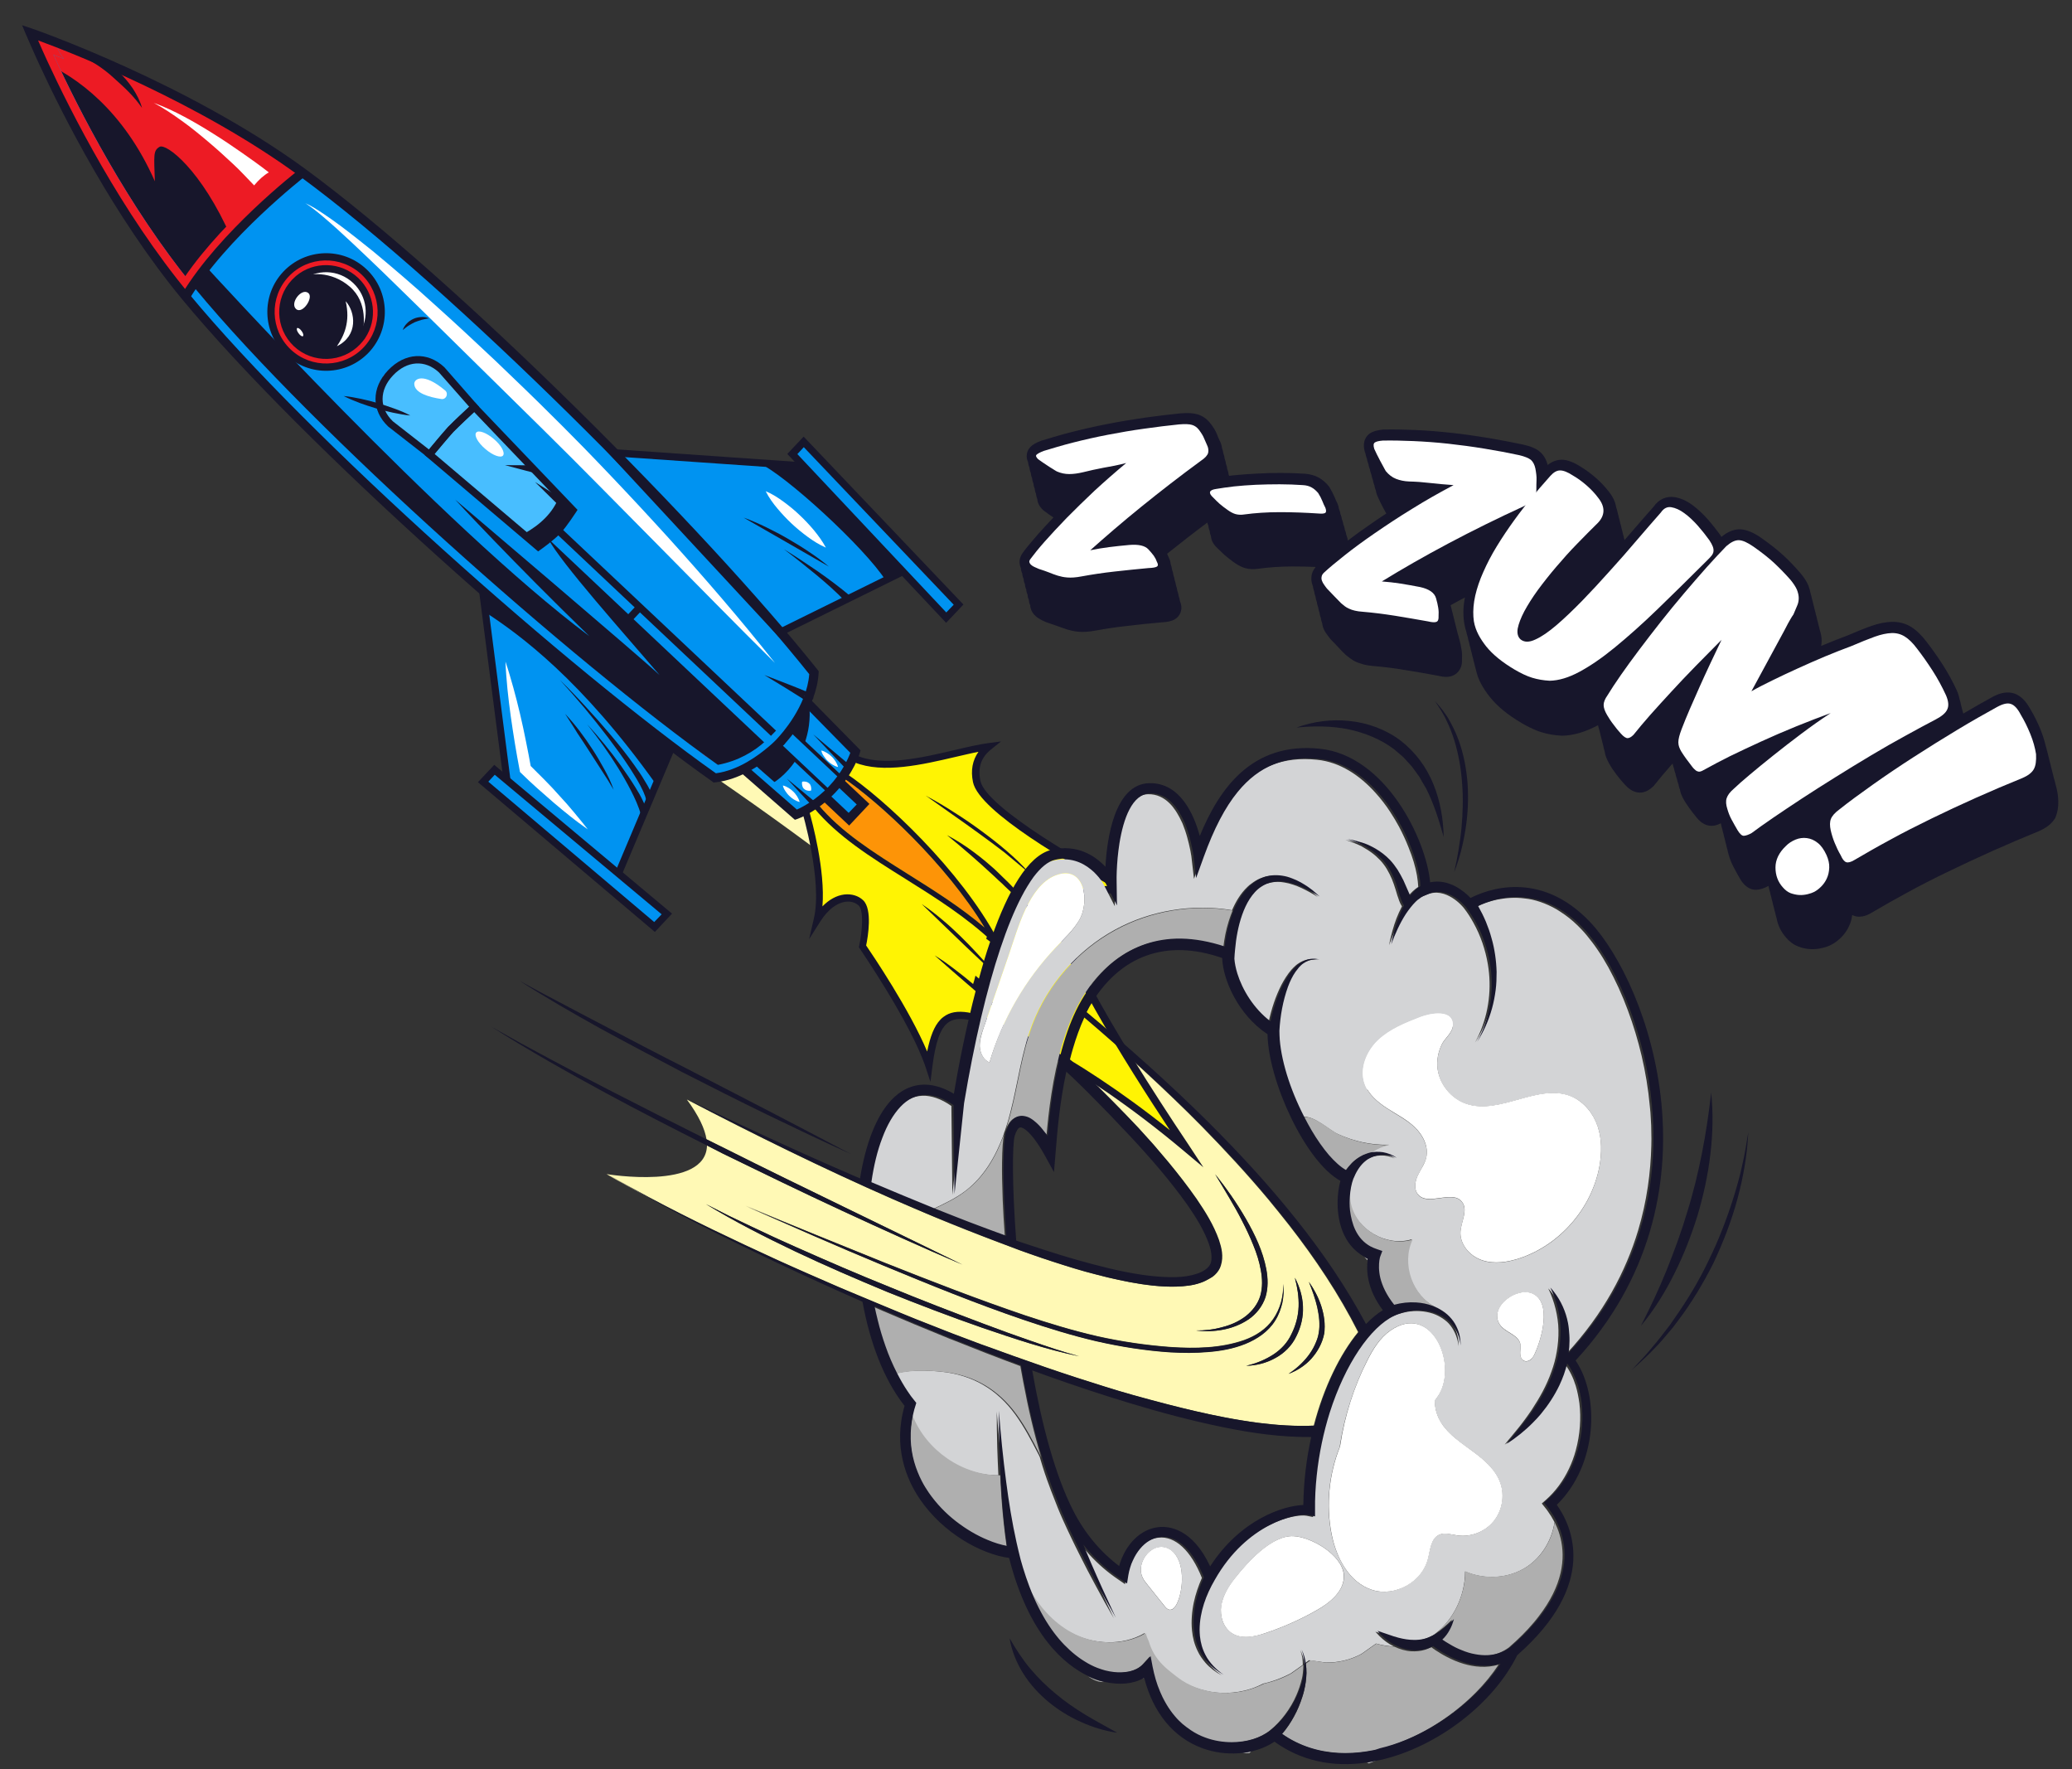 <?xml version="1.0" encoding="utf-8"?>
<!-- Generator: Adobe Illustrator 26.1.0, SVG Export Plug-In . SVG Version: 6.00 Build 0)  -->
<svg version="1.1" id="Layer_1" xmlns="http://www.w3.org/2000/svg" xmlns:xlink="http://www.w3.org/1999/xlink" x="0px" y="0px"
	 viewBox="0 0 1256.4 1072.7" style="enable-background:new 0 0 1256.4 1072.7;" xml:space="preserve">
<rect x="0" y="0" width="1256.4" height="1072.7" fill="#333333" stroke="none"/>
<g>
	<g>
		<path style="fill:#FFF9B5;" d="M393.3,725.9c25.5,13.6,51.6,26,77.8,38c12.3,5.6,24.8,11.1,37.2,16.4c4.6,2,9.2,3.9,13.8,5.8
			c0.6,0.2,1.1,0.5,1.7,0.7c4.1,1.7,8.1,3.5,12.2,5.1c3.1,1.3,6.3,2.6,9.4,3.9c1.6,0.7,3.3,1.3,4.9,2c1.6,0.7,3.3,1.3,4.9,2
			c3.7,1.5,7.4,2.9,11.2,4.4c3.7,1.5,7.4,3,11.2,4.4c0,0,0,0,0,0c2.8,1.1,5.7,2.1,8.5,3.2c2.8,1.1,5.7,2.2,8.5,3.2
			c0.6,0.2,1.1,0.4,1.7,0.6c0.6,0.2,1.1,0.4,1.7,0.6c2.8,1,5.6,2,8.3,3c2.8,1,5.6,2,8.3,3c0.1,0,0.2,0.1,0.3,0.1
			c12.5,4.5,25,8.8,37.6,12.9l0,0c5.7,1.8,11.3,3.6,17,5.4c5.7,1.8,11.4,3.5,17.1,5.1c6.9,2,13.9,3.8,20.8,5.6c11.6,3,23.3,5.7,35,8
			c6.7,1.3,13.5,2.4,20.3,3.3c11.3,1.5,22.7,2.2,33.9,1.7c6.1-23.4,15.9-43.3,26.9-56.7c-11.6-23-26-44.5-41.9-64.9
			c-4.1-5.2-8.3-10.4-12.5-15.5c-12.8-15.3-26.3-29.9-40.3-44.2c-11.4-11.6-23.2-22.8-35.1-33.8c-12-11-24.2-21.8-36.6-32.3
			c-2.8,5.9-5,12.2-6.9,18.8c-0.6,2.2-1.2,4.4-1.8,6.6c3.6,3.4,7.1,6.7,10.6,10.1c10.5,10.2,20.9,20.6,30.9,31.3
			c3.1,3.4,6.3,6.8,9.3,10.3c1.5,1.7,3,3.5,4.5,5.3c1.5,1.8,3.1,3.5,4.5,5.3c3,3.6,5.9,7.2,8.7,10.9c2.8,3.7,5.6,7.5,8.3,11.3
			c5.3,7.7,10.3,15.7,13.6,25c1.5,4.6,2.8,9.8,1.1,15.5c-0.6,2.1-2.1,4.1-3.6,5.6c-0.5,0.5-1.1,0.9-1.6,1.3c-0.5,0.4-1.1,0.7-1.7,1
			c-1.7,1-3.5,1.9-5.3,2.5c-4.8,1.7-9.7,2.1-14.5,2.3c-4.8,0.1-9.5-0.2-14.2-0.6c-9.4-1-18.5-2.9-27.6-5c-4.5-1.1-9-2.3-13.5-3.5
			c-4.5-1.2-8.9-2.6-13.3-4c-4.4-1.4-8.8-2.8-13.2-4.3c-4.4-1.5-8.7-3-13.1-4.6c-4.3-1.6-8.6-3.3-13-4.9c-13-4.9-25.9-10-38.7-15.3
			c-8.5-3.6-17-7.2-25.5-10.9c-42.3-18.6-83.7-39-124.6-60.3c0,0,0,0,0,0l0,0c0,0,0,0,0,0c7.3,9.9,10.9,17.8,11.9,24.1
			c3.8,1.9,7.5,3.8,11.3,5.6c23.8,12,47.8,23.6,71.8,35.3l71.9,35c-24.5-10.5-48.8-21.5-73-32.7c-24.2-11.2-48.2-22.9-72.1-34.6
			c-3.2-1.6-6.4-3.2-9.6-4.9c-0.6,27.5-60.9,17.4-60.9,17.4c2.6,1.5,5.3,3.1,8.1,4.8c-2.7-1.6-5.4-3.1-8.1-4.8c0,0,0,0,0,0
			c4.2,2.4,8.4,4.8,12.6,7.1C384.8,721.4,389,723.7,393.3,725.9z M795.1,823.7c-3.8,4.2-8.6,7.3-13.8,9.2c4.6-3.1,8.6-6.7,11.8-10.8
			c1.6-2.1,3-4.3,4.1-6.7c1.1-2.4,2.1-4.8,2.4-7.3c0.9-5,0.2-10.4-0.9-15.6c-1.2-5.2-3-10.3-5.1-15.4c3.2,4.5,5.8,9.4,7.5,14.7
			c1.7,5.3,2.6,11,1.7,16.8C801.7,814.5,798.8,819.5,795.1,823.7z M790,792.1c0.3,6.2-1.2,12.5-4,18c-2.6,5.7-7.4,10.4-12.9,13.3
			c-5.4,3-11.5,4.5-17.5,4.6c5.9-1.3,11.4-3.6,16.3-6.7c4.9-3.2,8.8-7.3,11.2-12.6c2.6-5.2,4.1-10.8,4.3-16.6
			c0.2-5.8-0.7-11.7-2.3-17.5C787.9,779.9,789.8,785.9,790,792.1z M741.2,804.6c5.2-1.3,10.2-3.5,14.3-6.7c4.1-3.2,7.3-7.5,8.8-12.4
			c1.4-4.9,1.2-10.2,0.3-15.4c-0.9-5.2-2.6-10.3-4.6-15.3c-2-5-4.3-9.9-6.8-14.7c-2.4-4.8-5.2-9.5-7.9-14.2c-2.7-4.7-5.6-9.3-8.4-14
			c6.8,8.5,13.1,17.5,18.6,27c5.5,9.5,10.3,19.5,12.4,30.6c1,5.5,1.2,11.3-0.5,16.9c-1.8,5.5-5.6,10.3-10.3,13.5
			c-9.5,6.3-21.1,8-31.8,6.7C730.6,806.7,736,806,741.2,804.6z M536.5,765.5c28.2,11.2,56.5,22.2,85.1,31.9
			c14.4,4.8,28.8,9.2,43.6,12.6c14.7,3.3,29.7,5.5,44.7,6.6c15,1,30.3,0.7,44.4-4.2c7-2.5,13.5-6.6,17.7-12.8
			c2.1-3,3.7-6.5,4.7-10.1c1-3.6,1.4-7.4,1.6-11.2c0.1,3.8,0,7.6-0.8,11.4c-0.8,3.7-2.2,7.4-4.3,10.7c-4.1,6.7-10.9,11.3-18.1,14.2
			c-7.2,3-14.9,4.3-22.5,4.9c-7.7,0.7-15.3,0.6-23,0.2c-15.3-1-30.3-3.4-45.2-6.8c-14.9-3.5-29.4-8-43.8-12.9
			c-28.8-9.8-56.9-21.3-85-32.9c-28.1-11.6-55.8-24-83.6-36.2C480.2,742.8,508.3,754.1,536.5,765.5z M441.6,736.9l13.8,6.6
			c9.2,4.4,18.4,8.7,27.8,12.8c18.6,8.3,37.3,16.4,56.3,24c18.8,7.8,37.9,15.1,57,22.3c9.5,3.6,19.1,7.1,28.8,10.4
			c9.6,3.3,19.3,6.6,29.2,9.3c-20-4.1-39.4-10.7-58.8-17.3c-19.3-6.7-38.4-14-57.3-21.6c-18.9-7.9-37.6-15.9-56.1-24.7
			c-18.4-8.8-36.7-18.1-54.2-28.7L441.6,736.9z"/>
		<path style="fill:#FFF9B5;" d="M434.4,471.8c30.5,20.9,60.3,42.7,89.6,65.2c23.7,18.1,46.7,37.1,69.4,56.5
			c2.1-7.6,4.4-15.1,6.8-22.4C518.9,507.8,432.8,450.9,346,395.2c0,0,0,0,0,0c29.5,23.7-5.3,17.7-5.3,17.7
			C372.8,431.2,403.8,451.2,434.4,471.8z"/>
		<g>
			<g>
				<g>
					<g>
						<g>
							<g>
								<g>
									<g>
										<g>
											<g>
												<g>
													<g>
														<g>
															<path style="fill:#0093F1;" d="M493.6,407.8c-0.9,18.1-14,35.2-19.9,41.5c-1.4,1.4-3.2,3.3-5.5,5.2
																c-7.9,6.8-20.8,15.6-34.7,17.1C343,407.9,184.5,266.8,112.5,179.8C70.9,129.5,39.9,67.7,26.1,37.7
																c-5.2-11.2-7.9-17.9-7.9-17.9s92.9,31.8,165.2,84.8C274.5,171.3,424.6,321.3,493.6,407.8z"/>
														</g>
													</g>
												</g>
											</g>
										</g>
									</g>
								</g>
							</g>
						</g>
					</g>
				</g>
			</g>
			<g>
				<path style="fill:#48BEFF;" d="M325.3,328.7l-90.4-74.6c0,0-7-7.6-4.8-16.9c2.3-9.3,2.3-9.3,2.3-9.3s15-13.1,25.3-8.9
					c10.3,4.2,32.4,30.7,32.4,30.7l54.5,57.9L325.3,328.7z"/>
			</g>
			<g>
				<g>
					<g>
						<g>
							<g>
								<g>
									<g>
										<g>
											<g>
												<g>
													<g>
														<g>
															<path style="fill:#FFF403;" d="M517.8,459.6c22.5,10.7,60.2-4.2,81.7-7c-7.7,6.2-8.8,13.8-7.3,21.2
																c4.3,20.8,91.4,66,91.4,66s-35.9-3.9-41.5,11.7c-5.6,15.6,43.1,93.7,77.3,144.6C654.3,641.5,601,618.2,586.7,616
																c-14.3-2.3-20.4,5.4-23.5,30.1c-9.1-27.2-40.2-72.3-40.2-72.3s4.6-21.1-1-26.3c-5.5-5.2-17.3-4.7-26.5,9.9
																c5.6-23.8-7.2-66.4-7.2-66.4L517.8,459.6z"/>
														</g>
													</g>
												</g>
											</g>
										</g>
									</g>
								</g>
							</g>
						</g>
					</g>
				</g>
				<g>
					<g>
						<g>
							<g>
								<g>
									<g>
										<g>
											<g>
												<g>
													<g>
														<g>
															<path style="fill:#17162B;" d="M729.7,707.7l-11.8-9.9c-64.6-54.3-117.4-77.5-131.5-79.7c-5.1-0.8-8.8-0.2-11.6,1.9
																c-4.6,3.5-7.5,11.6-9.4,26.4l-1.2,9.5l-3-9.1c-8.9-26.6-39.6-71.3-39.9-71.8l-0.5-0.8l0.2-0.9
																c1.8-8.3,2.9-21.3-0.3-24.3c-2-1.9-4.9-2.7-8-2.3c-5.4,0.7-10.8,4.9-15.2,11.8l-6.9,10.9l2.9-12.5
																c5.4-22.9-7.1-64.9-7.2-65.3l-0.4-1.2l31.5-33.4l1.4,0.7c15.7,7.4,40.1,1.7,59.7-2.9c7.6-1.8,14.8-3.5,20.8-4.3
																l7.7-1l-6,4.8c-6.1,4.9-8.2,10.9-6.5,19.1c3.3,16.3,66.3,52.1,90.3,64.5l10.3,5.4l-11.6-1.3
																c-9.5-1-35.1-1.2-39.2,10.2c-4,11,26.3,67.1,77,142.7L729.7,707.7z M570.1,618.3c0.6-0.7,1.3-1.3,2-1.8
																c3.8-2.9,8.5-3.7,14.9-2.7c13.7,2.2,62.2,23.2,122.4,71.4c-12.9-19.5-31-47.7-45.6-73.6
																c-28-49.5-24.9-58.1-23.9-60.9c4.2-11.6,22.4-13.6,34-13.6c-23-12.4-80.2-44.9-83.9-62.9c-1.5-7.1-0.3-13.3,3.3-18.4
																c-4.3,0.8-9.1,2-14,3.1c-19.7,4.6-44,10.3-61.1,3.3l-27.6,29.3c1.8,6.4,9.9,36,8.1,58c4-4.1,8.5-6.6,13.2-7.2
																c4.4-0.5,8.6,0.7,11.5,3.5c5.7,5.4,2.9,22.2,1.8,27.4c3.9,5.7,26.4,39,37,64.3C564.1,628.2,566.5,622.1,570.1,618.3z
																"/>
														</g>
													</g>
												</g>
											</g>
										</g>
									</g>
								</g>
							</g>
						</g>
					</g>
				</g>
			</g>
			<g>
				<path style="fill:#FD9407;" d="M510.7,471.2c22.1,14.7,63,52.6,86.3,91.1c-14.6-12.4-30.7-22.5-46.3-32.3
					c-21-13.2-40.9-25.7-54.6-42.3L510.7,471.2z"/>
			</g>
			<g>
				<g>
					<g>
						<g>
							<g>
								<g>
									<g>
										<g>
											<g>
												<g>
													<g>
														<g>
															
																<rect x="504.7" y="473.4" transform="matrix(0.686 -0.728 0.728 0.686 -192.091 523.863)" style="fill:#0093F1;" width="12.5" height="22.2"/>
														</g>
													</g>
												</g>
											</g>
										</g>
									</g>
								</g>
							</g>
						</g>
					</g>
				</g>
				<g>
					<g>
						<g>
							<g>
								<g>
									<g>
										<g>
											<g>
												<g>
													<g>
														<g>
															<path style="fill:#17162B;" d="M527.2,487.4l-12.3,13.1l-20.1-18.9l12.3-13.1L527.2,487.4z M514.6,492.8l4.9-5.1
																l-12.2-11.5l-4.9,5.1L514.6,492.8z"/>
														</g>
													</g>
												</g>
											</g>
										</g>
									</g>
								</g>
							</g>
						</g>
					</g>
				</g>
			</g>
			<g>
				<g>
					<g>
						<g>
							<g>
								<g>
									<g>
										<g>
											<g>
												<g>
													<g>
														<g>
															<g>
																<path style="fill:#0093F1;" d="M489.2,425.6l1.5,1.5l28,28.5c0,0-3.1,11.3-14.1,22.9c-10.9,11.6-22,15.4-22,15.4
																	l-18.9-16.5l-12.8-11.2l22.7-16.9L489.2,425.6z"/>
															</g>
														</g>
													</g>
												</g>
											</g>
										</g>
									</g>
								</g>
							</g>
						</g>
					</g>
				</g>
				<g>
					<g>
						<g>
							<g>
								<g>
									<g>
										<g>
											<g>
												<g>
													<g>
														<g>
															<g>
																<path style="fill:#17162B;" d="M489.2,425.6l1.5,1.5c0.9,8.9-0.4,16.9-2.9,23.7l-9.3-8.8L489.2,425.6z"/>
															</g>
														</g>
													</g>
												</g>
											</g>
										</g>
									</g>
								</g>
							</g>
						</g>
					</g>
				</g>
				<g>
					<g>
						<g>
							<g>
								<g>
									<g>
										<g>
											<g>
												<g>
													<g>
														<g>
															<g>
																<path style="fill:#17162B;" d="M471.4,451l10.9,10.3c-5.5,8.1-12.6,13.6-18.6,16.1l-12.8-11.2L471.4,451z"/>
															</g>
														</g>
													</g>
												</g>
											</g>
										</g>
									</g>
								</g>
							</g>
						</g>
					</g>
				</g>
				<g>
					<g>
						<g>
							<g>
								<g>
									<g>
										<g>
											<g>
												<g>
													<g>
														<g>
															<g>
																<g>
																	<path style="fill:#0093F1;" d="M460.2,465.9c0,0-2.7-2.5-3.9-3.9l-5.3,4.2l31.9,27.5c0,0,2.1-0.9,5.5-2.8
																		C488.7,490.7,460.2,465.9,460.2,465.9z"/>
																</g>
															</g>
														</g>
													</g>
												</g>
											</g>
										</g>
									</g>
								</g>
							</g>
						</g>
					</g>
				</g>
				<g>
					<g>
						<g>
							<g>
								<g>
									<g>
										<g>
											<g>
												<g>
													<g>
														<g>
															<g>
																<path style="fill:#17162B;" d="M506.6,480.4c-11.3,12-22.6,15.9-23.1,16.1L482,497l-35.5-31l25.1-18.6l17.1-26.1
																	l3.9,3.9l29.2,29.7l-0.4,1.5C521.2,456.9,517.9,468.5,506.6,480.4z M483.2,490.8c3.2-1.4,11.4-5.6,19.5-14.1
																	c8.1-8.6,11.7-17,12.9-20.3l-26-26.5l-14,21.3l-20.4,15.2L483.2,490.8z"/>
															</g>
														</g>
													</g>
												</g>
											</g>
										</g>
									</g>
								</g>
							</g>
						</g>
					</g>
				</g>
				<g>
					<g>
						<g>
							<g>
								<g>
									<g>
										<g>
											<g>
												<g>
													<g>
														<g>
															<g>
																
																	<rect x="484.9" y="441.6" transform="matrix(0.686 -0.728 0.728 0.686 -185.503 499.434)" style="fill:#17162B;" width="2.2" height="46.2"/>
															</g>
														</g>
													</g>
												</g>
											</g>
										</g>
									</g>
								</g>
							</g>
						</g>
					</g>
				</g>
				<g>
					<g>
						<g>
							<g>
								<g>
									<g>
										<g>
											<g>
												<g>
													<g>
														<g>
															<g>
																
																	<rect x="492.6" y="433.4" transform="matrix(0.686 -0.728 0.728 0.686 -177.099 502.422)" style="fill:#17162B;" width="2.2" height="46.2"/>
															</g>
														</g>
													</g>
												</g>
											</g>
										</g>
									</g>
								</g>
							</g>
						</g>
					</g>
				</g>
				<g>
					<g>
						<g>
							<g>
								<g>
									<g>
										<g>
											<g>
												<g>
													<g>
														<g>
															<g>
																<polygon style="fill:#17162B;" points="513.3,466.5 493.1,445.2 515.6,464.1 																"/>
															</g>
														</g>
													</g>
												</g>
											</g>
										</g>
									</g>
								</g>
							</g>
						</g>
					</g>
				</g>
				<g>
					<g>
						<g>
							<g>
								<g>
									<g>
										<g>
											<g>
												<g>
													<g>
														<g>
															<g>
																<polygon style="fill:#17162B;" points="477.1,472 496,487.6 493.8,490 																"/>
															</g>
														</g>
													</g>
												</g>
											</g>
										</g>
									</g>
								</g>
							</g>
						</g>
					</g>
				</g>
			</g>
			<g>
				<g>
					<g>
						<g>
							<g>
								<g>
									<g>
										<g>
											<g>
												<g>
													<g>
														<g>
															<polygon style="fill:#0093F1;" points="487.7,282.4 549.1,345.8 537,351.8 494.9,372.5 472.7,383.5 371.7,274.4 
																384.7,275.3 459.7,280.5 459.8,280.5 															"/>
														</g>
													</g>
												</g>
											</g>
										</g>
									</g>
								</g>
							</g>
						</g>
					</g>
				</g>
				<g>
					<g>
						<g>
							<g>
								<g>
									<g>
										<g>
											<g>
												<g>
													<g>
														<g>
															<path style="fill:#17162B;" d="M552.7,346.4l-80.5,39.7L366.3,271.9l122.4,8.5l0.6,0.6L552.7,346.4z M473.2,380.8
																l72.2-35.6l-58.7-60.6L377,277L473.2,380.8z"/>
														</g>
													</g>
												</g>
											</g>
										</g>
									</g>
								</g>
							</g>
						</g>
					</g>
				</g>
			</g>
			<g>
				<g>
					<g>
						<g>
							<g>
								<g>
									<g>
										<g>
											<g>
												<g>
													<g>
														<g>
															<path style="fill:#17162B;" d="M487.7,282.4l61.4,63.4l-12.1,6c-12.6-19.7-61-64.2-76.9-71.1c-0.1,0-0.2-0.1-0.2-0.1
																l0,0L487.7,282.4z"/>
														</g>
													</g>
												</g>
											</g>
										</g>
									</g>
								</g>
							</g>
						</g>
					</g>
				</g>
			</g>
			<g>
				<g>
					<g>
						<g>
							<g>
								<g>
									<g>
										<g>
											<g>
												<g>
													<g>
														<g>
															<polygon style="fill:#0093F1;" points="487.3,267.9 480.4,275.2 573.8,374.4 581.2,366.5 															"/>
														</g>
													</g>
												</g>
											</g>
										</g>
									</g>
								</g>
							</g>
						</g>
					</g>
				</g>
				<g>
					<g>
						<g>
							<g>
								<g>
									<g>
										<g>
											<g>
												<g>
													<g>
														<g>
															<path style="fill:#17162B;" d="M584.2,366.5l-10.5,11.1l-96.3-102.4l9.9-10.5L584.2,366.5z M573.8,371.3l4.5-4.7
																l-90.9-95.5l-3.9,4.2L573.8,371.3z"/>
														</g>
													</g>
												</g>
											</g>
										</g>
									</g>
								</g>
							</g>
						</g>
					</g>
				</g>
			</g>
			<g>
				<g>
					<g>
						<g>
							<g>
								<g>
									<g>
										<g>
											<g>
												<g>
													<g>
														<g>
															<polygon style="fill:#0093F1;" points="407.4,452.7 397.8,475.5 374.3,531.1 307.5,473.6 294.3,371.2 292.7,358.2 
																															"/>
														</g>
													</g>
												</g>
											</g>
										</g>
									</g>
								</g>
							</g>
						</g>
					</g>
				</g>
				<g>
					<g>
						<g>
							<g>
								<g>
									<g>
										<g>
											<g>
												<g>
													<g>
														<g>
															<path style="fill:#17162B;" d="M375.2,534.7l-69.7-60L289.8,353l120.3,99L375.2,534.7z M309.5,472.5l64,55.1
																l31.3-74.2l-109.3-90L309.5,472.5z"/>
														</g>
													</g>
												</g>
											</g>
										</g>
									</g>
								</g>
							</g>
						</g>
					</g>
				</g>
			</g>
			<g>
				<g>
					<g>
						<g>
							<g>
								<g>
									<g>
										<g>
											<g>
												<g>
													<g>
														<g>
															<path style="fill:#FFFFFF;" d="M473.6,449.3L337.5,321L473.6,449.3z"/>
														</g>
													</g>
												</g>
											</g>
										</g>
									</g>
								</g>
							</g>
						</g>
					</g>
				</g>
				<g>
					<g>
						<g>
							<g>
								<g>
									<g>
										<g>
											<g>
												<g>
													<g>
														<g>
															
																<rect x="403.4" y="291.6" transform="matrix(0.686 -0.728 0.728 0.686 -152.879 415.977)" style="fill:#17162B;" width="4.4" height="187.1"/>
														</g>
													</g>
												</g>
											</g>
										</g>
									</g>
								</g>
							</g>
						</g>
					</g>
				</g>
			</g>
			<g>
				<path style="fill:#ED1B24;" d="M112.1,181.3c0,0,39.4-57.6,70.8-75.7c0,0-35.4-35.9-164.2-84.1
					C18.8,21.5,69.3,131.4,112.1,181.3z"/>
			</g>
			<g>
				<g>
					<g>
						<g>
							<g>
								<g>
									<g>
										<g>
											<g>
												<g>
													<g>
														<g>
															<path style="fill:#17162B;" d="M125.1,161.8c0,0,143.1,157.3,232.3,223.9c-45.9-44.4-81.4-82.8-81.4-82.8
																S389.2,399.1,400,409.3c-21.8-25.5-59.7-67.8-67.6-82.7l135.7,127.9c-7.9,6.8-20.8,15.6-34.7,17.1
																C343,407.9,184.5,266.8,112.5,179.8C70.9,129.5,39.9,67.7,26.1,37.7C46.3,46.3,75,67,93.9,109.9
																c-0.5-15.8-1.1-18.6,2.9-20.9c4-2.2,25.3,13.7,43.5,55.2L125.1,161.8z"/>
														</g>
													</g>
												</g>
											</g>
										</g>
									</g>
								</g>
							</g>
						</g>
					</g>
				</g>
			</g>
			<g>
				<g>
					<g>
						<g>
							<g>
								<g>
									<g>
										<g>
											<g>
												<g>
													<g>
														<g>
															<g>
																<path style="fill:#0093F1;" d="M485.7,425.2c-5.4,7-14,17.1-21.2,23.8c-7.3,6.7-17,12.4-29.2,14.7
																	C346.8,400.7,190.4,262.1,118.4,175C77.8,125.9,47.5,65.9,33,34.5c-0.2-0.4-0.4-0.9-0.6-1.3c1.9,0.7,4,1.6,6.2,2.4
																	c0-0.1-0.1-0.2-0.1-0.3c-2.3-2.8-3.9-6.1-4.2-9.6c-10.1-3.9-16.1-6-16.1-6s2.8,6.7,7.9,17.9
																	c13.8,29.9,44.8,91.8,86.4,142.1c71.9,87,230.5,228.1,320.9,291.9c13.9-1.5,26.8-10.3,34.7-17.1
																	c2.3-2,4.2-3.8,5.5-5.2c4.1-4.3,11.4-13.6,16-24.8c-0.7-0.6-1.4-1.1-2.1-1.7C486.9,423.6,486.3,424.4,485.7,425.2z"
																	/>
															</g>
														</g>
													</g>
												</g>
											</g>
										</g>
									</g>
								</g>
							</g>
						</g>
					</g>
				</g>
			</g>
			<g>
				<g>
					<g>
						<g>
							<g>
								<g>
									<g>
										<g>
											<g>
												<g>
													<g>
														<g>
															<g>
																<path style="fill:#ED1B24;" d="M428.5,458.9c0.2,0.1,0.5,0.3,0.7,0.4c-1.2-0.9-2.4-1.8-3.7-2.7
																	c0.5,0.4,1,0.9,1.6,1.3C427.4,458.1,428.3,458.8,428.5,458.9z"/>
															</g>
															<g>
																<path style="fill:#ED1B24;" d="M26.1,37.7c13.7,29.8,44.5,91.2,85.8,141.3c0.4-0.7,0.9-1.4,1.5-1.9
																	c0.4-0.4,0.8-0.8,1.2-1.1c0.6-1.1,1.4-2.1,2.2-3C77,124.3,47.3,65.5,33,34.5c-0.2-0.4-0.4-0.9-0.6-1.3
																	c1.9,0.7,4,1.6,6.2,2.4c0-0.1-0.1-0.2-0.1-0.3c-2.3-2.8-3.9-6.1-4.2-9.6c-10.1-3.9-16.1-6-16.1-6
																	S20.9,26.5,26.1,37.7z"/>
															</g>
														</g>
													</g>
												</g>
											</g>
										</g>
									</g>
								</g>
							</g>
						</g>
					</g>
				</g>
			</g>
			<g>
				<g>
					<g>
						<g>
							<g>
								<g>
									<g>
										<g>
											<g>
												<g>
													<g>
														<g>
															<path style="fill:#ED1B24;" d="M182,103.9c-0.5,0.4-47.9,37.3-70.2,74.4l-4.7-2.8c22.9-38,69.6-74.4,71.6-75.9
																L182,103.9z"/>
														</g>
													</g>
												</g>
											</g>
										</g>
									</g>
								</g>
							</g>
						</g>
					</g>
				</g>
			</g>
			<g>
				<g>
					<g>
						<g>
							<g>
								<g>
									<g>
										<g>
											<g>
												<g>
													<g>
														<g>
															<path style="fill:#17162B;" d="M185.1,106.8c-0.5,0.4-47.9,37.3-70.2,74.4l-4.7-2.8c22.9-38,69.6-74.4,71.6-75.9
																L185.1,106.8z"/>
														</g>
													</g>
												</g>
											</g>
										</g>
									</g>
								</g>
							</g>
						</g>
					</g>
				</g>
			</g>
			<g>
				<g>
					<g>
						<g>
							<g>
								<g>
									<g>
										<g>
											<g>
												<g>
													<g>
														<g>
															<path style="fill:#17162B;" d="M49.6,29.6c4.1,1.7,8,3.8,11.7,6.2c3.7,2.4,7.3,5,10.6,7.8c3.3,2.9,6.1,6.4,8.6,10
																c2.4,3.7,4.5,7.7,5.6,11.8C83.7,62,81,58.7,78,55.7c-2.9-3-6.1-5.8-9.2-8.6c-3-2.8-6.4-5.4-9.9-7.7
																c-3.5-2.3-7.2-4.2-11-5.9L49.6,29.6z"/>
														</g>
													</g>
												</g>
											</g>
										</g>
									</g>
								</g>
							</g>
						</g>
					</g>
				</g>
			</g>
			<g>
				<g>
					<g>
						<g>
							<g>
								<g>
									<g>
										<g>
											<g>
												<g>
													<g>
														<g>
															<g>
																<path style="fill:#ED1B24;" d="M220.7,164.8c13.4,12.7,14.1,33.8,1.4,47.3c-12.7,13.4-33.8,14.1-47.3,1.4
																	c-13.4-12.7-14.1-33.8-1.4-47.3C186.1,152.8,207.2,152.1,220.7,164.8z"/>
															</g>
														</g>
													</g>
												</g>
											</g>
										</g>
									</g>
								</g>
							</g>
						</g>
					</g>
					<g>
						<g>
							<g>
								<g>
									<g>
										<g>
											<g>
												<g>
													<g>
														<g>
															<g>
																<path style="fill:#17162B;" d="M223.7,213.6c-13.5,14.3-36.1,15-50.4,1.5c-14.3-13.5-15-36.1-1.5-50.4
																	c13.5-14.3,36.1-15,50.4-1.5C236.5,176.7,237.1,199.3,223.7,213.6z M175,167.7c-11.8,12.5-11.2,32.4,1.3,44.2
																	c12.5,11.8,32.4,11.2,44.2-1.3c11.8-12.5,11.2-32.4-1.3-44.2C206.6,154.6,186.8,155.1,175,167.7z"/>
															</g>
														</g>
													</g>
												</g>
											</g>
										</g>
									</g>
								</g>
							</g>
						</g>
					</g>
				</g>
				<g>
					<g>
						<g>
							<g>
								<g>
									<g>
										<g>
											<g>
												<g>
													<g>
														<g>
															<g>
																<path style="fill:#17162B;" d="M215.7,170c9.5,8.9,10.8,23.2,3.8,33.7l0,0c-0.8,1.2-1.7,2.4-2.7,3.4
																	c-9.9,10.6-26.6,11-37.1,1.1c-10.6-9.9-11-26.6-1.1-37.1c0.7-0.8,1.5-1.5,2.3-2.1C190.9,160.6,206,160.8,215.7,170z
																	"/>
															</g>
														</g>
													</g>
												</g>
											</g>
										</g>
									</g>
								</g>
							</g>
						</g>
					</g>
				</g>
				<g>
					<g>
						<g>
							<g>
								<g>
									<g>
										<g>
											<g>
												<g>
													<g>
														<g>
															<g>
																<path style="fill:#FFFFFF;" d="M215.7,170c9.5,8.9,10.8,23.2,3.8,33.7c1.2-5.2,3.8-20.2-7.4-29.9
																	c-11.2-9.7-25.1-8.7-31.3-4.8C190.9,160.6,206,160.8,215.7,170z"/>
															</g>
														</g>
													</g>
												</g>
											</g>
										</g>
									</g>
								</g>
							</g>
						</g>
					</g>
				</g>
				<g>
					<g>
						<g>
							<g>
								<g>
									<g>
										<g>
											<g>
												<g>
													<g>
														<g>
															<g>
																<path style="fill:#17162B;" d="M218.4,208.7c-10.8,11.4-28.8,11.9-40.2,1.2c-11.4-10.8-11.9-28.8-1.2-40.2
																	c0.8-0.8,1.6-1.6,2.4-2.3c11-9.3,27.3-8.8,37.8,1.1c10.1,9.6,11.9,24.9,4.2,36.5l-0.1,0.2
																	C220.5,206.3,219.5,207.5,218.4,208.7z M180.2,172.6c-9.1,9.7-8.7,24.9,1,34c9.7,9.1,24.9,8.7,34-1
																	c1-1,1.8-2.1,2.5-3.1l0.1-0.2c6.4-9.8,4.9-22.7-3.6-30.7c-8.9-8.4-22.6-8.8-32-0.9
																	C181.5,171.3,180.8,171.9,180.2,172.6z"/>
															</g>
														</g>
													</g>
												</g>
											</g>
										</g>
									</g>
								</g>
							</g>
						</g>
					</g>
				</g>
				<g>
					<g>
						<g>
							<g>
								<g>
									<g>
										<g>
											<g>
												<g>
													<g>
														<g>
															<g>
																<path style="fill:#FFFFFF;" d="M179.6,187.4c3.9,3.3,10.8-7.2,7.3-9.8C182.8,174.4,175.5,183.9,179.6,187.4z"/>
															</g>
														</g>
													</g>
												</g>
											</g>
										</g>
									</g>
								</g>
							</g>
						</g>
					</g>
				</g>
				<g>
					<g>
						<g>
							<g>
								<g>
									<g>
										<g>
											<g>
												<g>
													<g>
														<g>
															<g>
																<path style="fill:#FFFFFF;" d="M204.3,209.9c4.2-6.2,8.3-14.6,5.3-27.3C215.6,189.2,217.3,203.5,204.3,209.9z"/>
															</g>
														</g>
													</g>
												</g>
											</g>
										</g>
									</g>
								</g>
							</g>
						</g>
					</g>
				</g>
			</g>
			<g>
				<g>
					<g>
						<g>
							<g>
								<g>
									<g>
										<g>
											<g>
												<g>
													<g>
														<g>
															<path style="fill:#FFFFFF;" d="M182.9,200.7c1,1.3,1.3,2.7,0.8,3.1c-0.5,0.4-1.7-0.4-2.7-1.8c-1-1.3-1.3-2.7-0.8-3.1
																C180.8,198.6,182,199.4,182.9,200.7z"/>
														</g>
													</g>
												</g>
											</g>
										</g>
									</g>
								</g>
							</g>
						</g>
					</g>
				</g>
			</g>
			<g>
				<g>
					<g>
						<g>
							<g>
								<g>
									<g>
										<g>
											<g>
												<g>
													<g>
														<g>
															<path style="fill:#FFFFFF;" d="M380.6,376l7.2-7.7L380.6,376z"/>
														</g>
													</g>
												</g>
											</g>
										</g>
									</g>
								</g>
							</g>
						</g>
					</g>
				</g>
				<g>
					<g>
						<g>
							<g>
								<g>
									<g>
										<g>
											<g>
												<g>
													<g>
														<g>
															
																<rect x="378.9" y="370" transform="matrix(0.686 -0.728 0.728 0.686 -150.168 396.333)" style="fill:#17162B;" width="10.5" height="4.4"/>
														</g>
													</g>
												</g>
											</g>
										</g>
									</g>
								</g>
							</g>
						</g>
					</g>
				</g>
			</g>
			<g>
				<g>
					<g>
						<g>
							<g>
								<g>
									<g>
										<g>
											<g>
												<g>
													<g>
														<g>
															<path style="fill:#17162B;" d="M397.8,475.5c-45.2-63.4-82.7-90.8-103.5-104.3l-1.7-13l114.8,94.5L397.8,475.5z"/>
														</g>
													</g>
												</g>
											</g>
										</g>
									</g>
								</g>
							</g>
						</g>
					</g>
				</g>
			</g>
			<g>
				<g>
					<g>
						<g>
							<g>
								<g>
									<g>
										<g>
											<g>
												<g>
													<g>
														<g>
															<path style="fill:#17162B;" d="M391.9,485.1l-0.7-2.4l-1-2.5c-0.3-0.8-0.8-1.7-1.2-2.5c-0.4-0.8-0.8-1.7-1.3-2.5
																c-0.9-1.6-1.8-3.3-2.8-4.8c-1-1.6-2-3.2-3-4.8c-4.1-6.3-8.6-12.4-13.2-18.5c-4.6-6-9.3-11.9-14.2-17.8
																c-4.9-5.8-9.9-11.5-15-17.1c5.4,5.3,10.7,10.8,15.8,16.4c5.2,5.6,10.2,11.3,15.1,17.1c4.9,5.8,9.7,11.8,14.1,18
																c1.1,1.5,2.2,3.1,3.3,4.7c1.1,1.6,2.1,3.2,3.1,4.9c0.5,0.8,1,1.7,1.5,2.5c0.5,0.9,1,1.7,1.4,2.6l1.3,2.7
																c0.4,1,0.7,2,1,3L391.9,485.1z"/>
														</g>
													</g>
												</g>
											</g>
										</g>
									</g>
								</g>
							</g>
						</g>
					</g>
				</g>
			</g>
			<g>
				<g>
					<g>
						<g>
							<g>
								<g>
									<g>
										<g>
											<g>
												<g>
													<g>
														<g>
															<path style="fill:#17162B;" d="M388.5,493.7c-0.5-2.3-1.5-4.8-2.5-7.2c-1-2.4-2.2-4.8-3.4-7.2
																c-2.4-4.7-5.1-9.4-7.9-13.9c-5.6-9.1-11.9-17.8-18.6-26.2c7.3,7.9,14.1,16.2,20.4,25c3.1,4.4,6.2,8.9,9,13.5
																c0.7,1.2,1.4,2.3,2.1,3.5c0.7,1.2,1.3,2.4,1.9,3.6c1.2,2.5,2.4,4.9,3.2,7.8L388.5,493.7z"/>
														</g>
													</g>
												</g>
											</g>
										</g>
									</g>
								</g>
							</g>
						</g>
					</g>
				</g>
			</g>
			<g>
				<g>
					<g>
						<g>
							<g>
								<g>
									<g>
										<g>
											<g>
												<g>
													<g>
														<g>
															<path style="fill:#17162B;" d="M342.7,432.8c6.3,6.7,11.7,14,16.7,21.7c2.5,3.8,4.8,7.8,7,11.8
																c2.2,4,4.2,8.1,5.7,12.5c-2.3-4-4.7-7.8-7.2-11.6c-2.4-3.8-4.9-7.7-7.4-11.5c-2.4-3.8-5-7.6-7.5-11.4
																C347.7,440.4,345.1,436.7,342.7,432.8z"/>
														</g>
													</g>
												</g>
											</g>
										</g>
									</g>
								</g>
							</g>
						</g>
					</g>
				</g>
			</g>
			<g>
				<g>
					<g>
						<g>
							<g>
								<g>
									<g>
										<g>
											<g>
												<g>
													<g>
														<g>
															<polygon style="fill:#0093F1;" points="292.9,474.1 299.8,466.7 404.4,554.1 396.9,562 															"/>
														</g>
													</g>
												</g>
											</g>
										</g>
									</g>
								</g>
							</g>
						</g>
					</g>
				</g>
				<g>
					<g>
						<g>
							<g>
								<g>
									<g>
										<g>
											<g>
												<g>
													<g>
														<g>
															<path style="fill:#17162B;" d="M407.5,553.9L397.1,565l-107.3-90.8l9.9-10.5L407.5,553.9z M396.7,559l4.5-4.7
																L300,469.7l-3.9,4.2L396.7,559z"/>
														</g>
													</g>
												</g>
											</g>
										</g>
									</g>
								</g>
							</g>
						</g>
					</g>
				</g>
			</g>
			<g>
				<g>
					<g>
						<g>
							<g>
								<g>
									<g>
										<g>
											<g>
												<g>
													<g>
														<g>
															<path style="fill:#17162B;" d="M512.6,364.6c-5.6-5.8-11.7-11.2-18-16.4c-6.3-5.2-12.7-10.3-19.2-15.2
																c7,4.3,13.8,8.8,20.5,13.4c6.7,4.7,13.3,9.6,19.6,14.9L512.6,364.6z"/>
														</g>
													</g>
												</g>
											</g>
										</g>
									</g>
								</g>
							</g>
						</g>
					</g>
				</g>
			</g>
			<g>
				<g>
					<g>
						<g>
							<g>
								<g>
									<g>
										<g>
											<g>
												<g>
													<g>
														<g>
															<path style="fill:#17162B;" d="M450.9,313.8c4.7,1.7,9.3,3.7,13.8,5.9c4.5,2.2,8.9,4.5,13.2,7
																c4.3,2.5,8.6,5.1,12.7,7.9c4.2,2.8,8.2,5.7,12,8.9l-25.9-14.9l-12.9-7.4L450.9,313.8z"/>
														</g>
													</g>
												</g>
											</g>
										</g>
									</g>
								</g>
							</g>
						</g>
					</g>
				</g>
			</g>
			<g>
				<g>
					<g>
						<g>
							<g>
								<g>
									<g>
										<g>
											<g>
												<g>
													<g>
														<g>
															<path style="fill:#17162B;" d="M616.1,543.8c-2.3-2.2-4.5-4.4-6.8-6.5c-1.1-1.1-2.2-2.2-3.4-3.2
																c-1.1-1.1-2.3-2.1-3.4-3.2c-2.3-2.1-4.6-4.2-6.9-6.3c-2.3-2.1-4.7-4.1-7-6.2c-4.7-4.1-9.5-8.1-14.4-12.1
																c5.6,2.9,10.9,6.3,16,10.1c2.6,1.9,5,3.8,7.4,5.8c1.2,1,2.4,2.1,3.6,3.1c1.2,1,2.4,2.1,3.5,3.2
																c1.2,1.1,2.3,2.2,3.4,3.3c1.1,1.1,2.3,2.2,3.4,3.3c1.1,1.1,2.2,2.3,3.3,3.4l1.6,1.7l1.6,1.8
																c4.2,4.7,8.1,9.7,11.6,14.9L616.1,543.8z"/>
														</g>
													</g>
												</g>
											</g>
										</g>
									</g>
								</g>
							</g>
						</g>
					</g>
				</g>
			</g>
			<g>
				<g>
					<g>
						<g>
							<g>
								<g>
									<g>
										<g>
											<g>
												<g>
													<g>
														<g>
															<path style="fill:#17162B;" d="M609.2,516.9c-5.2-4-10.4-7.9-15.7-11.7c-5.3-3.9-10.6-7.6-16-11.4l-16.1-11.4
																c5.8,3.1,11.5,6.4,17,10c5.6,3.5,11,7.2,16.3,11.1c5.3,3.9,10.5,7.9,15.5,12.2c5,4.3,9.8,8.8,14.1,13.8L609.2,516.9z
																"/>
														</g>
													</g>
												</g>
											</g>
										</g>
									</g>
								</g>
							</g>
						</g>
					</g>
				</g>
			</g>
			<g>
				<g>
					<g>
						<g>
							<g>
								<g>
									<g>
										<g>
											<g>
												<g>
													<g>
														<g>
															<path style="fill:#17162B;" d="M566.7,579.2c4.2,2.5,8.1,5.3,12,8.3c3.9,2.9,7.7,6,11.4,9.1
																c3.7,3.2,7.3,6.4,10.7,9.9c3.4,3.4,6.8,7,9.6,11c-3.4-3.4-7.1-6.6-10.8-9.7l-11-9.5l-11-9.5
																C574,585.6,570.3,582.4,566.7,579.2z"/>
														</g>
													</g>
												</g>
											</g>
										</g>
									</g>
								</g>
							</g>
						</g>
					</g>
				</g>
			</g>
			<g>
				<g>
					<g>
						<g>
							<g>
								<g>
									<g>
										<g>
											<g>
												<g>
													<g>
														<g>
															<path style="fill:#17162B;" d="M558.9,548.1c4.2,2.8,8.2,5.9,12,9.1c3.9,3.2,7.6,6.6,11.2,10.1
																c3.6,3.5,7.1,7.1,10.5,10.8c3.4,3.7,6.8,7.4,10,11.3c-3.9-3.2-7.6-6.6-11.2-10.1c-3.7-3.4-7.2-6.9-10.9-10.4
																c-3.6-3.5-7.2-6.9-10.8-10.4L558.9,548.1z"/>
														</g>
													</g>
												</g>
											</g>
										</g>
									</g>
								</g>
							</g>
						</g>
					</g>
				</g>
			</g>
			<g>
				<g>
					<g>
						<g>
							<g>
								<g>
									<g>
										<g>
											<g>
												<g>
													<g>
														<g>
															<path style="fill:#17162B;" d="M609.5,578.2l-7.2-6.8C586,556,567.2,544.2,549,532.8c-21.3-13.3-41.3-25.9-55.4-43
																l2.5-2.1c13.7,16.6,33.6,29.1,54.6,42.3c15.6,9.8,31.6,19.8,46.3,32.3c-23.3-38.5-64.2-76.4-86.3-91.1l1.8-2.7
																c24.1,16,70,59.1,92.3,100.9L609.5,578.2z"/>
														</g>
													</g>
												</g>
											</g>
										</g>
									</g>
								</g>
							</g>
						</g>
					</g>
				</g>
			</g>
			<g>
				<g>
					<g>
						<g>
							<g>
								<g>
									<g>
										<g>
											<g>
												<g>
													<g>
														<g>
															<g>
																<path style="fill:#FFFFFF;" d="M490.3,422.8c0.2-0.6-27-13.8-27-13.8L490.3,422.8z"/>
															</g>
														</g>
													</g>
												</g>
											</g>
										</g>
									</g>
								</g>
							</g>
						</g>
					</g>
				</g>
				<g>
					<g>
						<g>
							<g>
								<g>
									<g>
										<g>
											<g>
												<g>
													<g>
														<g>
															<g>
																<path style="fill:#17162B;" d="M487.8,421.8c-0.2,0.5-0.2,1.2,0,1.8c0.3,0.7,0.3,0.5,0.3,0.7
																	c0.1,0.1,0.2,0.3,0.3,0.4c0,0,0.1,0.1,0.1,0.1c0,0,0,0,0,0c-0.1-0.1-0.2-0.1-0.3-0.2l-0.7-0.5l-1.5-1l-3.2-2l-6.4-4
																	l-13-7.9l14.2,5.5l7.1,2.8l3.6,1.5l1.8,0.8l0.9,0.4c0.2,0.1,0.3,0.2,0.5,0.3c0.1,0,0.2,0.1,0.4,0.2
																	c0.1,0.1,0.2,0.2,0.3,0.3c0.1,0.1,0.3,0.3,0.4,0.4c0.1,0.1,0-0.1,0.4,0.7c0.2,0.6,0.2,1.4,0,1.8L487.8,421.8z"/>
															</g>
														</g>
													</g>
												</g>
											</g>
										</g>
									</g>
								</g>
							</g>
						</g>
					</g>
				</g>
			</g>
			<g>
				<g>
					<g>
						<g>
							<g>
								<g>
									<g>
										<g>
											<g>
												<g>
													<g>
														<g>
															<path style="fill:#17162B;" d="M339.9,323.2c-4.1,4.4-11.8,9.8-12.2,10.1l-1.4,1l-68.9-58.5l8.1-9.8
																c4-4.8,8.3-9.4,12.9-13.7l9.3-8.6l62.5,65.4l-0.9,1.4C349,310.8,344,318.8,339.9,323.2z M326.6,328.7
																c2.4-1.8,7.3-5.5,10.2-8.5c2.8-3,6.3-8.2,7.9-10.6l-57.2-59.8l-6.2,5.7c-4.4,4.1-8.6,8.6-12.5,13.2l-5.3,6.5
																L326.6,328.7z"/>
														</g>
													</g>
												</g>
											</g>
										</g>
									</g>
								</g>
							</g>
						</g>
					</g>
				</g>
			</g>
			<g>
				<g>
					<g>
						<g>
							<g>
								<g>
									<g>
										<g>
											<g>
												<g>
													<g>
														<g>
															<path style="fill:#17162B;" d="M339.2,300.7l8.2,8.6c0,0-5.1,8.1-9.1,12.4c-4,4.3-11.8,9.8-11.8,9.8l-9.1-7.7
																C327.8,318,335.4,310.8,339.2,300.7z"/>
														</g>
													</g>
												</g>
											</g>
										</g>
									</g>
								</g>
							</g>
						</g>
					</g>
				</g>
			</g>
			<g>
				<g>
					<g>
						<g>
							<g>
								<g>
									<g>
										<g>
											<g>
												<g>
													<g>
														<g>
															<polygon style="fill:#17162B;" points="323.2,286.5 306.2,282 323.8,282.1 															"/>
														</g>
													</g>
												</g>
											</g>
										</g>
									</g>
								</g>
							</g>
						</g>
					</g>
				</g>
			</g>
			<g>
				<g>
					<g>
						<g>
							<g>
								<g>
									<g>
										<g>
											<g>
												<g>
													<g>
														<g>
															<polygon style="fill:#17162B;" points="338.9,306.5 324.4,292.2 341.6,303.1 															"/>
														</g>
													</g>
												</g>
											</g>
										</g>
									</g>
								</g>
							</g>
						</g>
					</g>
				</g>
			</g>
			<g>
				<g>
					<g>
						<g>
							<g>
								<g>
									<g>
										<g>
											<g>
												<g>
													<g>
														<g>
															<path style="fill:#17162B;" d="M290.6,246.8l-15.7,15l-14.1,16.6l-25.4-19.8c-10.2-9.6-10.3-23.4-0.1-34.1
																c10.2-10.8,23.9-11.5,34.1-1.9l0.1,0.1L290.6,246.8z M238.2,255.4l21.9,17.1l11.5-13.6l0.1-0.1l12.8-12.2l-18.3-20.8
																c-8.5-7.9-19.4-7.2-27.9,1.8C229.9,236.5,229.9,247.4,238.2,255.4z"/>
														</g>
													</g>
												</g>
											</g>
										</g>
									</g>
								</g>
							</g>
						</g>
					</g>
				</g>
			</g>
			<g>
				<g>
					<g>
						<g>
							<g>
								<g>
									<g>
										<g>
											<g>
												<g>
													<g>
														<g>
															<path style="fill:#17162B;" d="M208.4,240.1c3.6,0.3,7,1,10.5,1.7c3.4,0.7,6.8,1.6,10.2,2.6c3.4,1,6.7,2.1,10,3.3
																c3.3,1.2,6.6,2.5,9.7,4.2c-3.6-0.3-7-1-10.5-1.7c-3.4-0.7-6.8-1.6-10.2-2.6c-3.4-1-6.7-2.1-10-3.3
																C214.9,243.1,211.6,241.7,208.4,240.1z"/>
														</g>
													</g>
												</g>
											</g>
										</g>
									</g>
								</g>
							</g>
						</g>
					</g>
				</g>
			</g>
			<g>
				<g>
					<g>
						<g>
							<g>
								<g>
									<g>
										<g>
											<g>
												<g>
													<g>
														<g>
															<path style="fill:#17162B;" d="M244.2,200.1c0.5-1.5,1.4-2.9,2.5-4c1.1-1.2,2.5-2.1,4-2.8c1.5-0.7,3.1-1,4.7-1.1
																c1.6-0.1,3.3,0.1,4.7,0.9c-1.6,0.1-3,0.5-4.4,0.8c-1.4,0.4-2.8,0.9-4.1,1.4c-1.3,0.6-2.5,1.3-3.8,2.1
																C246.6,198.1,245.5,199.1,244.2,200.1z"/>
														</g>
													</g>
												</g>
											</g>
										</g>
									</g>
								</g>
							</g>
						</g>
					</g>
				</g>
			</g>
			<g>
				<g>
					<g>
						<g>
							<g>
								<g>
									<g>
										<g>
											<g>
												<g>
													<g>
														<g>
															<path style="fill:#17162B;" d="M475.6,451.2c-1.1,1.2-3.1,3.2-5.7,5.4c-6.8,5.9-20.6,16.1-36.2,17.7l-1,0.1l-0.8-0.6
																c-88.5-62.5-248.2-203.8-321.4-292.3c-41.3-50-72.1-110.8-86.8-142.7c-5.1-11.1-7.9-18-8-18l-2.3-5.5l5.7,1.9
																c0.9,0.3,94.1,32.6,166,85.2c92.7,67.9,243.2,219,310.7,303.7l0.6,0.8l0,1C495.2,429.8,477.6,449.1,475.6,451.2z
																 M434.1,468.8c13.8-1.8,26-11,32.2-16.3c2.5-2.1,4.3-3.9,5.3-5.1c1.8-1.9,17.7-19.3,19.1-38.7
																c-67.6-84.6-216.9-234.4-309-301.9C120.9,62.2,44.6,32.4,23.1,24.5c1.3,3,3.1,7.1,5.4,12.1
																c14.6,31.6,45.1,92,86.1,141.5C187.3,266.1,345.7,406.3,434.1,468.8z"/>
														</g>
													</g>
												</g>
											</g>
										</g>
									</g>
								</g>
							</g>
						</g>
					</g>
				</g>
			</g>
			<g>
				<g>
					<path style="fill:#FFFFFF;" d="M469.9,401.9c-23.7-23.4-46.9-47.2-70.3-70.8l-35-35.4c-11.7-11.8-23.4-23.6-35.2-35.2l-71-69.9
						l-17.8-17.4c-5.9-5.8-11.9-11.6-17.9-17.3c-6-5.8-12.1-11.4-18.2-17c-3.1-2.8-6.2-5.5-9.4-8.2c-3.2-2.7-6.4-5.2-9.9-7.5
						c3.8,1.7,7.3,4,10.8,6.3c3.5,2.3,6.9,4.8,10.2,7.2c6.7,5,13.2,10.2,19.7,15.4c12.8,10.6,25.5,21.5,37.8,32.7
						c12.4,11.1,24.6,22.5,36.7,33.9c6,5.7,12,11.5,18,17.3c6,5.8,11.9,11.6,17.8,17.5c3,2.9,5.9,5.9,8.8,8.8l8.8,8.9l8.7,9
						c2.9,3,5.8,6,8.6,9l8.6,9.1l8.5,9.1c5.7,6.1,11.3,12.3,16.9,18.4C427.5,350.6,449.3,375.8,469.9,401.9z"/>
				</g>
				<g>
					<path style="fill:#FFFFFF;" d="M356.4,502.8c-1.8-1.3-3.6-2.6-5.4-3.9c-1.8-1.3-3.5-2.7-5.2-4c-3.4-2.7-6.8-5.5-10.2-8.4
						c-3.3-2.9-6.6-5.8-9.9-8.7c-3.2-2.9-6.5-5.9-9.6-9l-0.8-0.8l-0.2-1.1c-0.5-2.7-1-5.4-1.5-8.1c-0.5-2.7-0.9-5.4-1.4-8.2
						c-0.9-5.4-1.7-10.9-2.5-16.4c-0.8-5.5-1.4-11-2-16.5c-0.5-5.5-1-11-1.2-16.6c1.8,5.3,3.3,10.6,4.8,15.9
						c1.5,5.3,2.8,10.7,4.1,16.1c1.3,5.4,2.4,10.8,3.5,16.2c0.5,2.7,1.1,5.4,1.6,8.1c0.5,2.7,1,5.4,1.5,8.1l-1-1.9
						c3.1,3.1,6.2,6.2,9.3,9.3c3.1,3.1,6.1,6.3,9,9.6c3,3.2,5.9,6.5,8.7,9.9c1.4,1.7,2.8,3.4,4.2,5.1
						C353.7,499.3,355.1,501.1,356.4,502.8z"/>
				</g>
				<g>
					<path style="fill:#FFFFFF;" d="M500.8,332c-4.1-1.8-7.6-4-11-6.5c-3.4-2.5-6.6-5.1-9.7-8c-3-2.8-5.9-5.9-8.6-9.1
						c-2.7-3.2-5.2-6.6-7.2-10.6c4.1,1.7,7.6,4,11,6.5c3.4,2.5,6.6,5.1,9.6,8c3,2.8,5.9,5.9,8.6,9.1
						C496.2,324.7,498.7,328.1,500.8,332z"/>
				</g>
				<g>
					<path style="fill:#FFFFFF;" d="M251.2,232.7c-0.1-2.7,5.1-7.4,18.7,4c2.3,1.9,0.6,5.7-2.3,5.2
						C260.3,240.8,251.3,238.3,251.2,232.7z"/>
				</g>
				<g>
					<path style="fill:#FFFFFF;" d="M294.3,272.2c4.5,3.9,9.3,5.6,10.7,4c1.4-1.7-1-6.2-5.5-10c-4.5-3.9-9.3-5.6-10.7-4
						C287.3,263.9,289.8,268.4,294.3,272.2z"/>
				</g>
				<g>
					<g>
						<path style="fill:#FFFFFF;" d="M154.1,112.4c-4.6-4.7-8.1-8.7-13-13.2c-4.9-4.6-9.9-9.1-15-13.4c-5.1-4.3-10.3-8.6-15.8-12.5
							c-5.4-3.9-11-7.7-17-10.9c6.4,2.3,12.5,5.2,18.5,8.4c6,3.2,11.9,6.7,17.6,10.3c5.8,3.6,11.4,7.4,17,11.3
							c5.6,3.9,11.1,7.8,16.6,12.1C159.9,106.3,156.9,109,154.1,112.4z"/>
					</g>
				</g>
				<g>
					<path style="fill:#FFFFFF;" d="M508.2,465c-1.4-0.3-2.5-0.9-3.5-1.5c-1-0.6-2-1.4-2.8-2.2c-0.9-0.8-1.6-1.8-2.3-2.8
						c-0.7-1-1.3-2.1-1.6-3.5c1.4,0.3,2.5,0.9,3.5,1.5c1,0.6,2,1.4,2.8,2.2c0.9,0.8,1.6,1.8,2.3,2.8
						C507.2,462.5,507.8,463.6,508.2,465z"/>
				</g>
				<g>
					<path style="fill:#FFFFFF;" d="M484.9,486.2c-1.4-0.3-2.5-0.9-3.5-1.5c-1-0.6-2-1.4-2.8-2.2c-0.9-0.8-1.6-1.8-2.3-2.8
						c-0.7-1-1.3-2.1-1.6-3.5c1.4,0.3,2.5,0.9,3.5,1.5c1,0.6,2,1.4,2.8,2.2c0.9,0.8,1.6,1.8,2.3,2.8
						C483.9,483.7,484.5,484.8,484.9,486.2z"/>
				</g>
				<g>
					<path style="fill:#FFFFFF;" d="M491.8,479.3c-1.1,0.2-1.9,0.1-2.6-0.1c-0.7-0.2-1.2-0.5-1.7-1c-0.5-0.4-0.8-1-1-1.7
						c-0.2-0.7-0.3-1.5-0.1-2.6c1.1-0.2,1.9-0.1,2.6,0.1c0.7,0.2,1.2,0.5,1.7,1c0.5,0.4,0.8,1,1,1.7
						C491.9,477.4,492,478.2,491.8,479.3z"/>
				</g>
			</g>
		</g>
		<path style="fill:#17162B;" d="M845.4,454.3c1.9,1.7,3.9,3.2,5.7,4.9c1.7,1.9,3.4,3.7,5.1,5.6l4.5,6.2c1.2,2.2,2.5,4.5,3.9,6.7
			c4.7,9.2,7.9,19.3,10.8,29.7c-0.2-10.7-2-21.6-6.2-31.9c-4.1-10.3-11-19.6-19.9-26.5c-9-6.8-20-10.8-31-11.9
			c-11-1.2-22.1,0.3-32.2,4c10.7-1.1,21.3-1,31.4,1C827.7,444.3,837.4,448.2,845.4,454.3z"/>
		<path style="fill:#17162B;" d="M877,436.6c2,4,3.6,8.2,4.9,12.4c2.6,8.5,4.1,17.3,4.7,26.2c0.7,8.9,0.4,17.9-0.4,26.8
			c-0.4,4.5-1.1,8.9-1.8,13.4l-1.2,6.7c-0.5,2.2-1,4.4-1.4,6.6c3.3-8.4,5.5-17.3,6.9-26.3c1.4-9,1.8-18.2,1.2-27.3
			c-0.7-9.1-2.4-18.2-5.6-26.8c-1.6-4.3-3.6-8.4-5.9-12.4c-1.1-2-2.6-3.8-3.9-5.7c-1.4-1.8-2.9-3.5-4.4-5.2c1.2,1.9,2.5,3.8,3.7,5.7
			C874.9,432.6,876.1,434.5,877,436.6z"/>
		<path style="fill:#17162B;" d="M413.9,650.1c16.8,8.6,33.7,17.1,50.7,25.4c17,8.2,34.1,16.4,51.3,24.1l-25.1-13.2l-25.1-13.1
			l-50.3-26c-16.8-8.5-33.6-17.3-50.3-26.1c-8.4-4.3-16.7-8.8-25.1-13.2l-12.5-6.6l-12.5-6.8c15.9,10.2,32.3,19.6,48.8,28.8
			C380.5,632.5,397.2,641.3,413.9,650.1z"/>
		<path style="fill:#FFFFFF;" d="M548.1,678.6c-5.3,5.2-8.4,12.3-10.7,19.4c-0.8,2.5-1.5,5-1.4,7.6c0.1,2.6,1.1,5.3,3.2,6.8
			c2.2,1.6,5.3,1.7,7.9,0.9c2.6-0.8,4.9-2.4,7.1-4c5-3.5,10.1-7.2,13.4-12.3c3.7-5.5,6.4-17,1.6-22.8
			C564,667.9,552.7,674,548.1,678.6z"/>
		<path style="fill:#FFFFFF;" d="M688.5,524.7c0.8-3.7,4.9-5.7,8.6-6c3.7-0.3,7.5,0.6,11.2,0.2c3.7-0.4,7.7-2.6,8.2-6.3
			c0.3-2.4-0.9-4.7-2.1-6.9c-5-9-10.5-28-21.6-14.8C685.2,500.1,683.6,513.8,688.5,524.7z"/>
		<path style="fill:#FFFFFF;" d="M744,505.9c-1,2.9-1.6,6.5,0.6,8.6c1.6,1.5,4.1,1.6,6.1,0.8c2-0.8,3.7-2.2,5.5-3.5
			c7.8-5.9,17.2-9.7,27-10.8c8.5-0.9,18.2-0.3,24.1-6.5c14.3-14.9-9.2-32-23.9-28.4C765.4,470.6,749.7,489.2,744,505.9z"/>
		<path style="fill:#FFFFFF;" d="M759.6,552c-5.1,7.5-6.4,17.5-3.2,26c1.4,3.6,3.9,7.2,7.7,8c4.1,0.9,8.1-2,11.3-4.7
			c4.5-3.7,9-7.6,12.2-12.4c5.6-8.4,6.4-22.1-4-27.5C775.3,537,764.1,545.4,759.6,552z"/>
		<path style="fill:#FFFFFF;" d="M814.6,553.1c0.6,4.7-1.2,9.8,0.9,14.1c2,4.2,7.5,6,12,4.7c4.5-1.3,7.9-5.2,9.6-9.6
			c1.7-4.3,2-9.1,1.8-13.8c-0.4-13-10.1-41.3-28.7-34.6C789.3,521.5,813.3,542.3,814.6,553.1z"/>
		<path style="fill:#FFFFFF;" d="M858,559.5c-3.5,5.7-4.6,12.6-6.6,19c-2,6.4-5.5,13.1-11.6,15.8c-10.6,4.8-22.8-4.3-34.3-2.3
			c-9.2,1.5-16,10-18.6,19c-3.5,12.2-0.6,26,7.4,35.7c8.1,9.8,21.1,15.2,33.7,14c8.4-0.8,16.4-4.3,23.5-8.8
			c8.8-5.5,16.7-12.5,23.1-20.6c9.3-11.8,15.7-26.3,16.1-41.3C891,575.8,874.7,532.4,858,559.5z"/>
		<path style="fill:#FFFFFF;" d="M935.9,557.9c-3.8-4.1-10.8-4.3-15.4-1.2c-4.7,3.2-7,9-7,14.6c0,5.6,2.2,11,5,15.9
			c3.1,5.2,7.2,10,12.7,12.6c5.4,2.6,12.4,2.7,17.2-1c4-3,6-8.1,6.2-13c0.2-5-1.2-9.9-3.1-14.5c-1.9-4.7-4.5-9.3-8.6-12.2
			c-4.1-3-10-3.8-14.2-0.9L935.9,557.9z"/>
		<path style="fill:#FFFFFF;" d="M967.5,597.4c-1.9-1.3-4.5-1.3-6.5-0.2c-2,1-3.5,3-4.1,5.2c-1.7,5.7,2.9,12.4,8.8,12.8
			c5.9,0.5,11.5-5.3,10.8-11.3c-0.7-5.9-7.6-10.2-13.2-8.3L967.5,597.4z"/>
		<path style="fill:#D3D4D6;" d="M703.2,1026c0.4,1,0.9,2.1,1.4,3.1c0.8,1.6,1.6,3.1,2.5,4.6C706.3,1030.9,705,1028.3,703.2,1026z"
			/>
		<path style="fill:#D3D4D6;" d="M803.9,1007.9c7.7,0.1,14.9-1.6,21.6-5.2c3-2.1,5.9-4.2,8.9-6.3c3.8,1.1,7.5,1.6,11,1.8
			c-0.1-0.1-0.2-0.1-0.3-0.1c-3.3-1.6-6.2-3.8-8.7-6.3c-0.8-0.8-1.6-1.7-2.4-2.6l0,0l0,0c3.4,1.1,6.6,2.3,9.7,3.3
			c1,0.3,2.1,0.6,3.1,0.9c3.1,0.8,6.2,1.2,9.2,1.3c1,0,2,0,3-0.1c1.9-0.2,3.9-0.6,5.7-1.3c1.9-0.7,3.7-1.5,5.4-2.7
			c0,0,0.1-0.1,0.1-0.1c11.4-8.7,18.2-23.4,18.2-37.8c11.9,5.2,26.5,4.4,37.4-2.8c9.1-6,15.2-16.2,16.8-27c0-0.1-0.1-0.2-0.1-0.3
			c-1.2-2.3-2.5-4.4-3.8-6.2c-0.6-0.9-1.2-1.7-1.8-2.4l-2-2.5l2.4-2.1c6-5.3,10.7-11.8,14.1-19c1.7-3.6,3.1-7.3,4.1-11.1
			c2.6-9.5,3.3-19.5,2.2-28.6c-0.5-3.6-1.2-7.2-2.2-10.5c-1.5-4.9-3.7-9.4-6.5-13.1c-0.5,2.3-1.2,4.5-2,6.7
			c-0.8,2.2-1.7,4.4-2.7,6.5c-3,6.3-6.8,12.2-11.3,17.5c-1.5,1.8-3,3.5-4.7,5.1c-4.8,4.9-10.2,9.2-15.9,12.9
			c1.4-1.8,2.9-3.5,4.3-5.2c2.9-3.5,5.7-6.9,8.3-10.5c1.3-1.8,2.6-3.6,3.8-5.4c2.4-3.7,4.7-7.4,6.7-11.2c2-3.8,3.8-7.8,5.2-11.8
			c1.5-4,2.6-8.2,3.3-12.4c0.7-4.2,1.1-8.5,1-12.8c0-2.2-0.2-4.3-0.5-6.5c-0.6-4.3-1.6-8.5-3.1-12.7c-0.7-2.1-1.6-4.2-2.6-6.2l0,0
			l0,0c0.8,0.8,1.5,1.7,2.2,2.6c4.2,5.4,7.1,12,8.5,18.9c0.2,1.2,0.4,2.3,0.5,3.5c0.2,1.2,0.3,2.4,0.3,3.6c0.1,1.2,0.1,2.4,0.1,3.7
			c0,2.4-0.2,4.9-0.5,7.3c22.6-24.4,36-50.1,43.4-74.7c5.4-18,7.6-35.4,8-51.2c0.1-2.9,0.1-5.7,0-8.4c0-2.8-0.1-5.5-0.3-8.1
			c-0.1-2.6-0.3-5.2-0.6-7.7c-1.9-21.1-6.9-40.8-13.2-57.8c-1.8-4.9-3.7-9.5-5.7-13.9c-2-4.4-4.1-8.5-6.2-12.4
			c-2.1-3.8-4.3-7.4-6.5-10.6c-1.1-1.6-2.2-3.2-3.3-4.6c-2.2-2.9-4.3-5.5-6.4-7.7c-3.4-3.6-6.8-6.6-10.2-9c-1.7-1.2-3.4-2.3-5-3.3
			c-3.3-1.9-6.7-3.4-9.9-4.5c-3.2-1.1-6.4-1.8-9.4-2.1c-6-0.8-11.6-0.3-16.3,0.6c-5.9,1.2-10.5,3.1-13.3,4.5
			c0.9,1.5,1.7,3.1,2.5,4.7c0.8,1.6,1.5,3.2,2.2,4.8c1.4,3.2,2.5,6.5,3.4,9.9c0.9,3.4,1.7,6.8,2.2,10.2c0.5,3.4,0.8,6.9,0.9,10.3
			c0.1,3.8-0.1,7.5-0.6,11.2c-0.5,3.7-1.2,7.4-2.2,11c-2,7.2-5,14-9,20.2c0,0,0,0,0,0c0,0,0,0,0,0c7.1-12.9,9.9-27.8,8.5-42.2
			c-0.2-1.8-0.4-3.6-0.7-5.3c-1.5-8.8-4.4-17.4-8.7-25.1c-1.7-3.1-3.6-6.1-5.7-8.8c-0.3-0.4-3-3.8-7.2-6.4
			c-4.2-2.6-9.7-4.5-15.8-1.8l-3.1,1.3c-0.8,0.4-1.5,0.9-2.3,1.5c-0.7,0.6-1.5,1.2-2.2,1.8c-1.1,1.1-2.2,2.3-3.2,3.6
			c-1,1.3-2,2.6-2.9,4c-3.6,5.6-6.5,11.9-8.8,18.3c0,0,0,0,0,0c0,0,0,0,0,0c0.3-1.7,0.7-3.4,1.1-5c1.2-5,2.7-10,4.9-14.8
			c0.6-1.3,1.2-2.5,1.8-3.7c-0.8-1.3-1.3-2.4-1.7-3.5c-0.4-1.1-0.7-2.2-1.1-3.2c-0.7-2.3-1.3-4.5-2.1-6.7c-0.4-1.1-0.8-2.2-1.2-3.2
			c-0.9-2.1-1.9-4.1-3.1-6.1c-0.6-1-1.2-1.9-1.9-2.8c-0.7-0.9-1.4-1.8-2.2-2.6c-0.8-0.8-1.6-1.6-2.5-2.4c-1.7-1.5-3.6-2.9-5.6-4.1
			c-1-0.6-2-1.2-3-1.8c-3.1-1.6-6.5-2.8-9.9-3.9c2.3,0.5,4.7,1,7,1.6c2.3,0.7,4.6,1.5,6.8,2.5c1.1,0.5,2.2,1.1,3.2,1.7
			c3.2,1.8,6.2,4.1,8.7,6.8c1.7,1.8,3.3,3.8,4.6,5.9c1.4,2.1,2.6,4.3,3.6,6.5c1.1,2.2,2,4.5,2.9,6.6c0.4,0.9,0.8,1.8,1.2,2.7
			c0.8-1.1,1.8-2.1,2.8-3.1c1-1,2.2-1.9,3.4-2.7c-0.1-2.1-0.4-4.5-0.8-7c-0.9-5.1-2.6-10.9-5.1-17c-1.6-4.1-3.5-8.2-5.7-12.4
			c-1.7-3.1-3.5-6.2-5.5-9.2c-1.3-2-2.7-4-4.2-5.9c-1.5-1.9-3-3.8-4.6-5.5c-9.6-10.7-21.6-18.7-35.5-20.1
			c-20.5-2.1-36.4,4.1-49.3,19.9c-7.8,9.5-14.5,22.5-20.6,39.3l-4.7,13l-1.6-13.8c0,0-0.1-0.7-0.3-1.7c-0.1-0.8-0.3-1.8-0.6-3.1
			c-0.2-0.8-0.4-1.7-0.6-2.7c-0.6-2.4-1.3-5.2-2.3-8.1c-0.4-1.2-0.8-2.3-1.3-3.5c-0.2-0.6-0.5-1.2-0.8-1.8c-0.8-1.7-1.7-3.5-2.7-5.1
			c-0.3-0.5-0.7-1.1-1-1.6c-1.1-1.6-2.2-3-3.5-4.3c-3.5-3.5-7.8-5.7-13.1-5.6c-11,0.2-16.3,15.4-18.7,30.3c-0.5,3-0.8,6-1.1,8.8
			c-0.5,5.7-0.7,10.9-0.6,14.6l0.1,7.1l0.1,7.1l0,0l0,0l-6.5-12.7c-0.1-0.1-0.3-0.5-0.6-1.1c-0.7-1.2-2-3.2-4-5.3
			c-1-1.1-2.1-2.2-3.4-3.2c-5.2-4.3-12.9-7.8-23.2-5.3c-4.2,1-8.6,4.6-12.9,10.4c-1.2,1.7-2.5,3.5-3.7,5.6c-1.2,2-2.5,4.2-3.7,6.6
			c-4.3,8.3-8.6,18.8-12.7,31.1c-8.2,24.6-15.8,56.6-22,93.8l-5.8,55.1l0,0l0,0l-0.6-53.9c-3.1-2.2-6.2-3.8-9.1-4.8
			c-2.9-1-5.7-1.5-8.4-1.4c-2.7,0.1-5.3,0.7-7.7,1.9c-2.5,1.2-4.8,3-7,5.3c-4.4,4.6-8,11.1-11,18.9c-1.5,3.9-2.8,8.1-3.9,12.6
			c-1.1,4.5-2,9.2-2.7,14.2c12.7,5.5,25.4,10.8,38.3,15.9c7.1-3.3,14.2-6.6,20.4-11.4c10.9-8.5,18-20.7,22.8-33.9
			c0.1-0.4,0.2-0.8,0.3-1.1c0.2-0.6,0.4-1,0.6-1.6c1.2-3.5,2.2-7,3.1-10.5c4.6-17.8,6.7-36.3,13.3-53.5
			c9.3-24.3,27.5-45.1,50.3-57.5c21.4-11.7,46.8-15.8,70.9-11.8c2.2-5.1,5.1-10.1,9.3-14.1c0.7-0.7,1.5-1.4,2.4-2
			c1.7-1.3,3.5-2.4,5.4-3.2c1-0.4,2-0.7,3-1c4.1-1,8.3-0.7,12.2,0.3c1.9,0.5,3.8,1.2,5.6,2.1c1.8,0.8,3.5,1.8,5.1,2.8
			c0.8,0.5,1.6,1.1,2.4,1.6c1.6,1.1,3.1,2.3,4.5,3.6c0.7,0.6,1.4,1.3,2.1,1.9c-1.6-1-3.2-2-4.9-2.9c-3.3-1.8-6.7-3.5-10.2-4.6
			c-1.7-0.6-3.5-1-5.3-1.3c-2.7-0.5-5.3-0.5-7.8,0c-0.8,0.2-1.7,0.4-2.5,0.6c-1.6,0.5-3.1,1.3-4.6,2.2c-1.4,0.9-2.7,2-3.9,3.3
			c-4.7,5.1-7.4,12-9.4,19c-0.9,3.5-1.6,7-2.1,10.6c-0.3,1.8-0.5,3.6-0.6,5.4c-0.2,1.8-0.3,3.6-0.4,5.4c0.1,1.3,0.3,2.8,0.6,4.3
			c0.3,1.5,0.7,3.1,1.2,4.7c3.1,9.7,9.8,21.2,20.1,29c1.7-7.8,4.1-15.3,7.7-22.4c1.7-3.2,3.6-6.3,6-9.1c0.8-0.9,1.7-1.8,2.6-2.6
			c0.5-0.4,0.9-0.8,1.4-1.1c2-1.4,4.3-2.4,6.7-2.7c1.8-0.3,3.6-0.1,5.3,0.4l0,0c0,0,0,0,0,0c-1.8-0.3-3.5-0.2-5.2,0.2
			c-1.1,0.3-2.2,0.7-3.2,1.3c-1,0.6-1.9,1.2-2.8,2c-0.4,0.4-0.8,0.8-1.2,1.2c-0.8,0.8-1.5,1.7-2.1,2.7c-2,2.8-3.4,5.9-4.6,9.1
			c-3.1,8.5-4.7,17.7-5.2,26.7c0,1.7,0,3.5,0.2,5.3c0.3,3.7,0.9,7.6,1.8,11.7c1.8,8.2,4.8,16.9,8.4,25.4c0.9,2.1,1.9,4.2,2.9,6.3
			c0.5,1.1,1.1,2.2,1.6,3.2c7.1-1.1,16,7.8,21.6,10.4c9.7,4.4,20.3,6.8,31,6.5c-4.1,0.7-7.9,2.5-11.2,4.9c2.9-0.5,5.8-0.3,8.5,0.5
			c1.5,0.4,2.9,1,4.3,1.7c0.7,0.4,1.3,0.8,1.9,1.2c-2.7-1.3-5.7-1.9-8.6-1.8c-2.9,0.1-5.7,0.8-8,2.2c-1.2,0.7-2.3,1.5-3.2,2.3
			c-2.9,2.6-4.9,6.2-6.4,9.9c-1.6,4.9-2,10.1-0.7,15.1c3.8,15.6,22,26,37.3,21.3c-7,14.6-0.1,34.2,14.5,41.2c-1-0.2-2-0.3-3-0.4
			c1,0.4,1.9,0.7,2.8,1.2c2.2,1.1,4.2,2.4,6,4c1.8,1.6,3.4,3.4,4.6,5.5c1.3,2,2.1,4.2,2.7,6.5c0.3,1.1,0.5,2.3,0.6,3.4
			c0.1,1.1,0.2,2.3,0.2,3.4c0,0,0,0,0,0c0,0,0,0,0,0c-0.6-4.6-2.2-8.9-4.9-12.4c-0.7-0.9-1.4-1.7-2.2-2.4c-0.8-0.7-1.7-1.4-2.6-2
			c-1.8-1.2-3.8-2.2-5.8-2.9c-5.1-1.7-10.6-2-15.8-1.1c-2.1,0.4-4.1,0.9-6.1,1.6c-1,0.4-1.9,0.8-2.9,1.2
			c-14.4,6.7-29.7,29.2-39.1,58.7c-3.7,11.8-6.5,24.7-7.9,38.3c-0.7,6.8-1,13.7-1,20.6l0,4l-2-0.4l-2-0.4
			c-6.9-1.3-37.3,4.8-56.8,39.3c-5.3,9.1-9.1,19.5-9.2,30.1c0,1.3,0.1,2.7,0.2,4c0.4,4,1.5,7.9,3.4,11.5c0.6,1.2,1.3,2.3,2.1,3.4
			c1.6,2.2,3.5,4.2,5.6,6c1.1,0.9,2.2,1.7,3.3,2.5c-3.7-2-7.1-4.5-9.9-7.7c-0.9-1.1-1.8-2.2-2.6-3.4c-0.8-1.2-1.5-2.4-2.1-3.7
			c-1.9-3.9-3-8.1-3.4-12.4c-0.3-2.9-0.3-5.7-0.1-8.6c0.2-2.9,0.6-5.7,1.2-8.5c1.1-5.1,2.8-10,4.9-14.8
			c-6.6-16.6-16.2-25.5-26.3-24.4c-2.3,0.2-4.6,1-6.7,2.2c-4.2,2.4-7.7,6.7-10.1,12.1c-0.6,1.3-1.1,2.8-1.6,4.2
			c-0.4,1.5-0.8,3-1.1,4.6l-0.8,5.1l-4.2-2.9c-6.4-4.3-12.1-9.3-17.3-14.9c-1.7-1.9-3.4-3.8-5-5.8c0.5,1.2,1,2.5,1.5,3.7
			c4.2,10.3,8.8,20.4,13.5,30.5c1.6,3.4,3.1,6.7,4.7,10.1c0,0,0,0,0,0c0,0,0,0,0,0c-3.7-6.4-7.3-12.9-10.8-19.4
			c-3.5-6.5-7-13.1-10.3-19.8c-1.7-3.3-3.3-6.7-4.9-10c-1.6-3.4-3.2-6.7-4.7-10.1c-2.3-5.1-4.4-10.3-6.4-15.6
			c-0.7-1.8-1.4-3.5-2-5.3l0,0c-2-5.2-3.8-10.7-5.5-16.5c-0.1-0.2-0.1-0.5-0.2-0.8c-0.4-1-0.8-1.8-1.1-2.3
			c-4.2-8.2-8.4-16.2-13.8-23.7c-11.1-15.3-25.9-24-44.8-26c-7.7-0.8-19-1.4-28.2,1.2c2,3.9,4.1,7.6,6.4,11c1.3,2,2.8,3.9,4.2,5.7
			l1.1,1.4l-0.5,1.7c-0.4,1.5-0.8,2.9-1.2,4.3c-0.1,0.4-0.2,0.9-0.3,1.3c8.3,21.1,30.3,36.4,53,36.2c-0.3-5.7-0.5-11.4-0.7-17.1
			c-0.2-7.2-0.3-14.4-0.3-21.6c0.5,7.2,1.2,14.3,1.9,21.5c0.7,7.1,1.6,14.3,2.5,21.4c1.7,12.4,3.6,24.8,6.3,36.9
			c0.4,1.7,0.7,3.5,1.2,5.2l0,0c0.9,3.5,1.8,6.9,2.7,10.1c1.2,4,2.5,7.7,3.8,11.2c6.2,11.4,14.8,21.4,26.1,27.6
			c13.8,7.6,31.8,8.3,45.1,0.5c0.5,1.7,1.1,3.3,1.9,5c1.6,5.4,4.4,10.2,8.5,14.3c1.9,2,3.9,3.7,6,5.2c1.8,1.6,3.7,3,5.8,4.3
			c6.9,4.5,16.1,7.1,24.3,7.4c4.5,0.2,9.7-0.3,14.2-1.4c4.2-1,7.8-2.4,11.2-4.2c5.8-1.3,11.5-3.4,16.9-6.3c2.4-1.7,4.8-3.4,7.2-5.1
			c0-3-0.4-6.1-1.6-9c1.4,2.6,2.1,5.4,2.5,8.3c1-0.7,1.9-1.4,2.9-2.1L803.9,1007.9z M654.3,558c-3.6,6.2-9,11.1-13.9,16.2
			c-18.8,19.6-32.8,43.8-40.4,69.9c-3.7-1.6-5.7-5.7-5.9-9.7c-0.2-4,1.1-7.9,2.5-11.7c5.2-15.1,10.4-30.2,15.6-45.3
			c5-14.5,11.7-40.2,27.6-46.6C657.6,523.6,661.2,546.4,654.3,558z M713.5,972.6c-0.9,1.7-2.3,3.6-4.3,3.4c-1.3-0.2-2.3-1.3-3.1-2.3
			c-3.4-4.2-6.7-8.4-10.1-12.6c-1.2-1.4-2.3-2.9-3.1-4.5c-4.9-9.9,7.2-24,17.2-16.7C718.9,946.2,717.7,964.2,713.5,972.6z
			 M930.8,820.4c-0.6,1.4-1.4,2.8-2.5,3.8c-1.2,1-2.9,1.5-4.3,0.8c-1.6-0.8-2.2-2.9-2.2-4.7c0-1.8,0.5-3.7,0.1-5.4
			c-1.2-5.8-9.5-6.9-12.6-12c-6.5-10.7,10.8-23.2,20.4-18.4C941,790.1,934.7,811.8,930.8,820.4z M898.7,764.1
			c-7.4-2.5-13.7-9.7-13.1-17.5c0.5-6.2,4.7-13.2,0.8-18c-6-7.3-20.4,2.9-26.5-4.3c-2.6-3.1-2-7.8-0.3-11.4c1.7-3.7,4.2-7,5.2-10.9
			c1.6-6.6-1.9-13.6-6.8-18.4c-4.9-4.7-11.2-7.8-16.9-11.6c-5.7-3.7-11.3-8.4-13.6-14.8c-3.3-9.2,1.1-19.9,8.2-26.6
			c7.1-6.7,16.6-10.5,25.7-14c5.9-2.3,20.5-5.1,19.5,5.8c-0.3,3.7-4.8,7.3-6.4,10.4c-2.4,4.7-3.5,10.1-2.8,15.3
			c1.3,9.6,8.3,18.1,17.5,21.2c20.6,6.9,43.9-13,63.9-4.4c7.6,3.2,13.1,10.3,15.7,18.1c2.6,7.8,2.5,16.3,1,24.4
			c-4.7,25.2-23.7,47.2-48,55.4C914.3,765.3,906.1,766.6,898.7,764.1z M829,824.8c3.5-6.9,7.7-13.8,14.1-18.2
			c24.5-16.9,40.5,19.4,29.6,38.5c-0.8,1.4-1.7,2.7-2.7,3.9c-0.1,4.8,1.4,9.9,4.1,14c4.8,7.1,12.1,12,19,17
			c6.9,5.1,13.8,11,16.6,19.1c2.7,7.8,1.1,17-4.2,23.3c-5.3,6.4-14,9.7-22.2,8.4c-3.6-0.6-7.3-1.9-10.6-0.4
			c-5.1,2.2-5.5,9.1-6.9,14.6c-3.5,14-20.1,23.3-33.8,18.9c-14-4.5-21.8-19.6-24.7-34.1c-3.4-17.6-1.5-36.1,5.1-52.7
			c0-0.3,0.1-0.6,0.1-0.9C815.3,858.3,820.9,840.9,829,824.8z M798.5,976.2c-9.8,5.6-20.2,10.2-30.9,13.8
			c-6.8,2.2-14.6,3.9-20.6,0.1c-5.3-3.4-7.4-10.4-6.4-16.6c0.9-6.2,4.4-11.7,8.3-16.7c7.4-9.4,22.1-26.1,35.5-25.5
			c11,0.5,29.4,11.4,30.5,23.3C815.6,964.2,806.8,971.5,798.5,976.2z"/>
		<path style="fill:#D3D4D6;" d="M626,679.8c2.2,1.7,4.5,4.1,6.9,7.3C631.9,683.4,629.2,680.9,626,679.8z"/>
		<path style="fill:#17162B;" d="M995,803.8c8-9.6,14.7-20.4,20.3-31.7c5.7-11.3,10.2-23,14-35.1c3.6-12.1,6.3-24.4,7.8-37
			c1.5-12.5,1.8-25.2,0.5-37.6c-1.4,12.5-3.2,24.7-5.6,36.8c-2.4,12.1-5.3,24.1-9,35.9c-3.5,11.8-7.8,23.4-12.4,34.9
			C1006,781.4,1000.7,792.6,995,803.8z"/>
		<path style="fill:#17162B;" d="M1053.5,727c3.6-13.3,6-26.9,6.6-40.6c-1.1,6.8-2.1,13.5-3.7,20.1c-1.4,6.7-3.3,13.2-5.3,19.7
			c-4.1,13-9,25.7-15,37.9c-5.8,12.3-12.9,24-20.7,35.1l-2.9,4.2l-3.1,4c-2.1,2.7-4.1,5.4-6.4,8c-2.2,2.6-4.3,5.3-6.7,7.8
			c-2.4,2.5-4.7,5-7,7.5c5.1-4.5,10.2-9.2,14.9-14.2c2.4-2.4,4.6-5.1,6.8-7.7l3.3-3.9l3.1-4.1c8.3-10.9,15.4-22.8,21.6-35.1
			C1044.9,753.1,1049.9,740.3,1053.5,727z"/>
		<path style="fill:#17162B;" d="M640.2,1026.9c-5.6-4.6-10.8-9.7-15.5-15.3c-4.7-5.6-8.7-11.8-12.5-18.4c1.2,7.6,4.2,14.9,8.3,21.4
			c4.1,6.6,9.5,12.4,15.4,17.3c6,4.9,12.6,9,19.7,12.1c7,3.2,14.4,5.4,21.9,6.5c-6.7-3.7-13.2-7.2-19.5-11
			C651.8,1035.7,645.8,1031.6,640.2,1026.9z"/>
		<path style="fill:#AFAFAF;" d="M596.2,815.8c0.6,0.2,1.1,0.4,1.7,0.6c2.8,1,5.6,2,8.3,3c-2.8-1-5.6-2-8.3-3
			C597.3,816.2,596.8,816,596.2,815.8z"/>
		<path style="fill:#AFAFAF;" d="M577.5,808.8c-3.7-1.4-7.4-2.9-11.2-4.4C570,805.8,573.8,807.3,577.5,808.8
			C577.5,808.8,577.5,808.8,577.5,808.8c2.8,1.1,5.7,2.2,8.5,3.2C583.2,810.9,580.3,809.8,577.5,808.8
			C577.5,808.8,577.5,808.8,577.5,808.8z"/>
		<path style="fill:#AFAFAF;" d="M535.9,792.1c-4.1-1.7-8.1-3.4-12.2-5.1l0,0C527.8,788.7,531.9,790.4,535.9,792.1
			c3.1,1.3,6.3,2.6,9.4,3.9c1.6,0.7,3.3,1.3,4.9,2c-1.6-0.7-3.3-1.3-4.9-2C542.2,794.7,539.1,793.4,535.9,792.1z"/>
		<path style="fill:#AFAFAF;" d="M566.8,737.9c12.8,5.3,25.7,10.4,38.7,15.3C592.5,748.3,579.6,743.3,566.8,737.9z"/>
		<path style="fill:#AFAFAF;" d="M626.2,621.1c-6.6,17.2-8.7,35.7-13.3,53.5c-0.9,3.5-2,7-3.1,10.5c0.3-0.8,0.6-1.7,1-2.4
			c1.8-3.5,4.2-5.4,7.3-5.7c1.2-0.1,2.5,0,3.8,0.5c1.3,0.5,2.7,1.2,4.1,2.3c3.2,1.1,5.9,3.6,6.9,7.3c0.5,0.7,1,1.4,1.6,2.1
			c1.2-14.1,3.6-35.9,9.7-56.3c2.8-9.3,6.3-18.2,10.8-26c1.2-2.1,2.5-4.1,3.8-6c1.3-1.9,2.6-3.8,4-5.5c2.8-3.5,5.7-6.6,8.8-9.4
			c10.8-9.8,23.6-15.3,37.7-16.3c8.1-0.6,16.7,0.2,25.7,2.6c2.2,0.6,4.5,1.3,6.8,2c0.6-5.3,1.6-10.5,3.2-15.6
			c0.7-2.2,1.5-4.5,2.4-6.7c-24.1-4-49.4,0.1-70.9,11.8C653.7,576.1,635.5,596.8,626.2,621.1z"/>
		<path style="fill:#AFAFAF;" d="M616.5,857.7c5.4,7.4,9.6,15.5,13.8,23.7c0.3,0.6,0.7,1.4,1.1,2.3c-4.3-14.2-7.9-29.7-10.9-45.7
			c-0.6-3.3-1.2-6.5-1.8-9.8c-7.1-2.6-14.1-5.3-21.1-8c-1.3-0.5-2.5-1-3.8-1.5c-5.9-2.3-11.7-4.6-17.5-6.9c0,0,0,0-0.1,0
			c-7.4-3-14.7-6-22.1-9.1c-3.2-1.4-6.5-2.7-9.7-4.1c-3.1-1.3-6.1-2.6-9.2-3.9c-1.8-0.8-3.5-1.5-5.3-2.3c0.6,2.8,1.2,5.5,1.9,8.3
			c1.3,5.4,2.9,10.7,4.7,15.8c2,5.8,4.4,11.3,7,16.4c9.1-2.6,20.4-2,28.2-1.2C590.6,833.6,605.4,842.4,616.5,857.7z"/>
		<path style="fill:#AFAFAF;" d="M565.8,733.1c9.4,3.8,18.8,7.5,28.3,11c4.3,1.6,8.6,3.2,13,4.8c0.7,0.3,1.5,0.5,2.2,0.8
			c-0.6-7.9-1-15.4-1.3-22.3c-0.3-8.6-0.5-16.2-0.4-22.6c0.1-7.9,0.5-13.8,1.2-17c-4.8,13.2-11.8,25.4-22.8,33.9
			C580,726.5,572.9,729.8,565.8,733.1z"/>
		<path style="fill:#17162B;" d="M535.7,767.3c28,11.6,56.2,23.1,85,32.9c14.4,4.9,28.9,9.4,43.8,12.9c14.9,3.4,30,5.8,45.2,6.8
			c7.6,0.4,15.3,0.5,23-0.2c7.6-0.6,15.3-2,22.5-4.9c7.1-2.9,14-7.5,18.1-14.2c2.1-3.3,3.4-7,4.3-10.7c0.8-3.8,0.9-7.6,0.8-11.4
			c-0.2,3.8-0.6,7.6-1.6,11.2c-1,3.6-2.6,7-4.7,10.1c-4.2,6.1-10.7,10.3-17.7,12.8c-14.1,4.9-29.5,5.1-44.4,4.2
			c-15-1.1-30-3.3-44.7-6.6c-14.7-3.4-29.2-7.8-43.6-12.6c-28.7-9.7-57-20.7-85.1-31.9c-28.1-11.4-56.3-22.7-84.3-34.4
			C479.9,743.4,507.7,755.7,535.7,767.3z"/>
		<path style="fill:#17162B;" d="M757,799.9c4.7-3.2,8.4-7.9,10.3-13.5c1.7-5.6,1.5-11.4,0.5-16.9c-2.1-11-7-21.1-12.4-30.6
			c-5.5-9.5-11.7-18.5-18.6-27c2.8,4.7,5.7,9.3,8.4,14c2.8,4.7,5.5,9.4,7.9,14.2c2.5,4.8,4.8,9.7,6.8,14.7c2.1,5,3.7,10.1,4.6,15.3
			c1,5.2,1.1,10.5-0.3,15.4c-1.4,4.9-4.7,9.1-8.8,12.4c-4.2,3.2-9.1,5.4-14.3,6.7c-5.2,1.5-10.6,2.1-16,2
			C735.9,807.9,747.5,806.3,757,799.9z"/>
		<path style="fill:#17162B;" d="M787.5,792.1c-0.2,5.8-1.7,11.4-4.3,16.6c-2.4,5.2-6.3,9.4-11.2,12.6c-4.9,3.1-10.4,5.4-16.3,6.7
			c6-0.1,12.1-1.6,17.5-4.6c5.5-2.9,10.2-7.6,12.9-13.3c2.8-5.5,4.3-11.8,4-18c-0.2-6.2-2.1-12.2-4.9-17.5
			C786.7,780.4,787.7,786.3,787.5,792.1z"/>
		<path style="fill:#17162B;" d="M801.2,791.8c-1.7-5.3-4.4-10.2-7.5-14.7c2,5.1,3.9,10.2,5.1,15.4c1.2,5.2,1.8,10.5,0.9,15.6
			c-0.4,2.5-1.3,4.9-2.4,7.3c-1.1,2.4-2.5,4.6-4.1,6.7c-3.2,4.2-7.2,7.8-11.8,10.8c5.1-1.9,10-5,13.8-9.2c3.8-4.3,6.6-9.3,7.8-15.1
			C803.8,802.9,802.9,797.1,801.2,791.8z"/>
		<path style="fill:#17162B;" d="M510.6,734c24.2,11.2,48.5,22.3,73,32.7l-71.9-35c-24-11.7-48-23.3-71.8-35.3
			c-3.8-1.9-7.6-3.8-11.3-5.6c-20.1-10-40.1-20.1-60.1-30.4c-11.9-6.1-23.6-12.3-35.4-18.6l-17.6-9.5l-17.5-9.8
			c22.5,14.3,45.8,27.4,69.2,40.1c20.3,11,40.9,21.5,61.5,31.9c3.2,1.6,6.4,3.2,9.6,4.9C462.4,711.1,486.4,722.8,510.6,734z"/>
		<path style="fill:#17162B;" d="M538.2,783.3c19,7.6,38,14.9,57.3,21.6c19.3,6.6,38.7,13.1,58.8,17.3c-9.9-2.6-19.5-5.9-29.2-9.3
			c-9.6-3.3-19.2-6.8-28.8-10.4c-19.1-7.2-38.1-14.5-57-22.3c-18.9-7.6-37.6-15.7-56.3-24c-9.3-4.1-18.6-8.4-27.8-12.8l-13.8-6.6
			L428,730c17.5,10.6,35.7,19.9,54.2,28.7C500.6,767.4,519.3,775.5,538.2,783.3z"/>
		<path style="fill:#AFAFAF;" d="M829.3,763.1c-0.7-0.3-1.3-0.7-2-1.1c0.6,0.7,1.2,1.4,1.8,2C829.2,763.7,829.3,763.4,829.3,763.1z"
			/>
		<path style="fill:#AFAFAF;" d="M856.6,751.5c-15.4,4.7-33.6-5.7-37.3-21.3c-1.2-5-0.8-10.2,0.7-15.1c0,0,0,0.1-0.1,0.1l0,0.1
			c-1.1,2.9-1.8,6.6-2.1,10.7c-0.2,2.7-0.2,5.5,0.1,8.3c0.4,4.2,1.4,8.3,3.2,11.9c2.1,4.4,5.2,7.7,9,9.9c1.3,0.7,2.7,1.3,4.2,1.8
			l3.2,1.1l-1.2,3.2c0,0.1-0.4,1-0.6,2.6c-0.3,2.3-0.5,6,0.6,10.6c1.1,4.6,3.5,10.2,8.4,16.2c4.4-1.2,8.9-1.7,13.4-1.4
			c3.4,0.2,6.8,0.9,10,2.1c1,0.1,2,0.2,3,0.4C856.5,785.7,849.6,766.1,856.6,751.5z"/>
		<path style="fill:#AFAFAF;" d="M842.7,694.2c-10.6,0.3-21.3-2-31-6.5c-5.6-2.6-14.5-11.5-21.6-10.4c0,0,0,0,0,0
			c1.5,3,3.1,5.9,4.7,8.6c3.3,5.6,6.9,10.7,10.4,14.8c3.5,4.1,7.1,7.3,10.5,9.2c0.6-0.9,1.3-1.7,2-2.6c0.7-0.8,1.4-1.6,2.2-2.4
			c1.8-1.7,3.8-3.2,6.1-4.2c0.7-0.4,1.5-0.7,2.3-0.9c0.8-0.3,1.6-0.5,2.4-0.7c0.3-0.1,0.6-0.1,0.9-0.1
			C834.8,696.6,838.6,694.9,842.7,694.2z"/>
		<path style="fill:#AFAFAF;" d="M659.8,1016.3c3.3,2.4,6.7,3.7,9.8,3.4c-0.4-0.1-0.8-0.2-1.3-0.3
			C666,1018.9,663.1,1017.9,659.8,1016.3z"/>
		<path style="fill:#AFAFAF;" d="M753.4,1062.7c1.8,0.2,3.2,0.2,4.1,0.2c0.4-0.5,0.9-0.8,1.3-1.2c-1.8,0.4-3.7,0.8-5.6,1
			C753.4,1062.7,753.4,1062.7,753.4,1062.7z"/>
		<path style="fill:#AFAFAF;" d="M693,1017.4c0.2,0.1,0.3,0.1,0.5,0.2c0-0.1-0.1-0.3-0.1-0.4C693.3,1017.3,693.1,1017.3,693,1017.4z
			"/>
		<path style="fill:#AFAFAF;" d="M830.1,1069.1c1.5-0.6,2.9-1.2,4.4-1.8c-1.9,0.4-3.9,0.8-5.8,1.1
			C829.2,1068.7,829.7,1068.9,830.1,1069.1z"/>
		<path style="fill:#AFAFAF;" d="M766.6,1020.7c-3.4,1.7-7,3.1-11.2,4.2c-4.4,1.1-9.6,1.6-14.2,1.4c-8.2-0.3-17.4-2.9-24.3-7.4
			c-2-1.3-3.9-2.8-5.8-4.3c-2.1-1.6-4.1-3.3-6-5.2c-4.1-4.1-6.9-8.8-8.5-14.3c-0.8-1.6-1.4-3.3-1.9-5c-13.3,7.9-31.3,7.1-45.1-0.5
			c-11.3-6.2-19.9-16.2-26.1-27.6c7.2,19,16.1,31.1,24.5,38.7c0.6,0.6,1.2,1.1,1.8,1.6c2.5,2.1,4.8,3.8,7.1,5.2c2.8,1.8,5.5,3,7.8,4
			c1.9,0.7,3.5,1.3,4.9,1.6c3.6,0.9,7.1,1.3,10.3,1.1c3.2-0.2,6.2-0.9,8.6-2c1.6-0.8,3-1.8,4.2-3l4.4-4.8l1.2,6.4
			c0.5,2.7,1.2,5.3,1.9,7.8c0.4,1.2,0.8,2.5,1.2,3.7c0.5,1.3,1,2.5,1.5,3.8c1.7,2.3,3.1,4.9,3.9,7.6c1.5,2.5,3.2,4.9,5,7
			c1.5,1.7,3,3.3,4.6,4.7c1.6,1.4,3.4,2.8,5.2,3.9c2.7,1.8,5.6,3.2,8.7,4.4c5.1,1.9,10.6,2.8,16,2.8c8.9,0,17.5-2.5,23.6-7.3
			c3.5-2.8,6.6-6.1,9.3-9.7c1.4-1.8,2.6-3.7,3.8-5.7c1.2-2,2.2-4,3.1-6.1c1.4-3.2,2.5-6.5,3.3-9.9c0.3-1.1,0.5-2.3,0.6-3.5
			c0.2-1.6,0.3-3.3,0.3-4.9c-2.4,1.7-4.8,3.4-7.2,5.1C778.1,1017.3,772.4,1019.4,766.6,1020.7z"/>
		<path style="fill:#AFAFAF;" d="M894.7,1026.3c5.4-5.4,10.1-11.2,14-17.1c-7.4,2.2-14.8,1.4-21.2-0.5c-3.7-1.1-7.1-2.6-10-4.1
			c-2.9-1.5-5.3-3-7.1-4.2c-1.2-0.8-2-1.4-2.5-1.8c-2.5,1.3-5.3,2.2-8.1,2.4c-1.3,0.1-2.6,0.2-3.9,0.1c-3.7-0.2-7.2-1.3-10.4-2.8
			c-3.5-0.1-7.2-0.7-11-1.8c-3,2.1-5.9,4.2-8.9,6.3c-6.8,3.6-14,5.3-21.6,5.2l-9.3-1.5c-1,0.7-1.9,1.4-2.9,2.1
			c0.3,1.9,0.4,3.8,0.4,5.8c-0.1,3.7-0.6,7.3-1.5,10.9c-0.3,1.2-0.6,2.4-1,3.5c-0.6,2-1.4,4-2.2,6c-0.8,2-1.8,3.9-2.8,5.8
			c-2.1,3.8-4.5,7.4-7.3,10.7c1.3,0.9,2.6,1.7,3.8,2.5c11.6,6.9,23.6,9.2,34.5,9.2c6.1,0,11.8-0.7,16.9-1.7c1-0.2,2-0.4,3-0.7
			C856.9,1055.4,878.6,1042.5,894.7,1026.3z"/>
		<path style="fill:#AFAFAF;" d="M925.9,949.8c-10.9,7.2-25.5,8-37.4,2.8c-0.1,14.5-6.8,29.1-18.2,37.8c3.5-2.2,6.7-5.1,10.1-8.4
			c-0.5,2.3-1.4,4.5-2.6,6.6c-1.2,2.1-2.7,4.1-4.4,5.8c1.2,0.8,2.8,1.9,4.8,3c2,1.1,4.3,2.3,6.9,3.4c2.6,1,5.4,1.9,8.4,2.5
			c4.9,0.9,10.2,0.9,15.3-1.1c2-0.8,4-1.9,6-3.3c3-2.6,5.8-5.2,8.3-7.7c2.5-2.5,4.8-5,6.9-7.5c1-1.2,2-2.4,2.9-3.6
			c14.9-19.2,16.3-35.4,13.4-47.5c-0.2-0.8-0.4-1.5-0.6-2.2c-0.8-2.8-1.9-5.3-3-7.6C941.1,933.6,935.1,943.8,925.9,949.8z"/>
		<path style="fill:#AFAFAF;" d="M553.4,858.2c-0.5,2.4-0.9,4.7-1.1,6.9c-1.1,10.7,0.8,20,3.9,27.6c0.8,1.9,1.6,3.7,2.5,5.5
			c1.3,2.6,2.8,4.9,4.2,7c4.6,6.8,10.4,12.7,16.6,17.5c6.2,4.8,12.7,8.6,19,11.2c4.2,1.7,8.2,3,11.9,3.7c-1.4-9.7-2.4-19.4-3.1-29
			c-0.2-3.2-0.4-6.4-0.6-9.7c-0.1-1.5-0.1-3-0.2-4.5l0,0C583.6,894.5,561.7,879.3,553.4,858.2z"/>
		<path style="fill:#17162B;" d="M944,912.3c24.5-23.8,26.3-65.5,11.4-87.5c91.5-98.9,44.3-228.1,8.9-265.7
			c-30.8-32.6-63.5-19.4-72.6-14.7c-3.8-4-13.1-11.9-24.5-9.5c-2.4-26-27-77-67.1-81c-41-4.1-60.7,24.1-72.6,52.9
			c-3.5-13-11.9-32.4-30.6-32c-21.1,0.5-25.7,33.8-26.6,50.7c-6.1-6.5-17-14-32.7-10.3c-14.5,3.5-26.5,25.5-36.1,52.6
			c-0.8-0.6-1.6-1.2-2.4-1.8c-0.4,1-0.7,2.1-1.1,3.1c0.8,0.6,1.6,1.2,2.4,1.8c-2.5,7.2-4.7,14.7-6.8,22.4c-0.7-0.6-1.4-1.2-2.1-1.8
			c-0.5,2.1-1.1,4.2-1.8,6.2c0.7,0.6,1.5,1.3,2.2,1.9c-6.1,23.3-10.7,46.7-13.5,63.5c-14.2-8.5-27.5-7.2-37.9,3.8
			c-9.3,9.8-15.7,27-19,47.5c-1.3-0.6-2.7-1.1-4-1.7c-33.9-14.6-67.3-30.2-100.6-46.1c0,0,0,0,0,0c0,0,0,0,0,0l0,0c0,0,0,0,0,0
			c40.9,21.3,82.3,41.8,124.6,60.3c8.5,3.7,16.9,7.4,25.5,10.9c12.8,5.3,25.7,10.4,38.7,15.3c4.3,1.6,8.6,3.3,13,4.9
			c4.4,1.6,8.7,3.1,13.1,4.6c4.4,1.5,8.8,2.9,13.2,4.3c4.4,1.4,8.9,2.7,13.3,4c4.5,1.2,9,2.4,13.5,3.5c9.1,2.2,18.2,4,27.6,5
			c4.7,0.5,9.4,0.8,14.2,0.6c4.8-0.2,9.7-0.6,14.5-2.3c1.8-0.6,3.6-1.5,5.3-2.5c0.6-0.3,1.1-0.6,1.7-1c0.5-0.4,1.1-0.8,1.6-1.3
			c1.6-1.5,3-3.5,3.6-5.6c1.8-5.7,0.4-10.9-1.1-15.5c-3.3-9.3-8.3-17.2-13.6-25c-2.7-3.8-5.4-7.6-8.3-11.3
			c-2.8-3.7-5.8-7.3-8.7-10.9c-1.5-1.8-3-3.5-4.5-5.3c-1.5-1.8-3-3.5-4.5-5.3c-3.1-3.5-6.2-6.9-9.3-10.3
			c-10.1-10.7-20.4-21.1-30.9-31.3c-3.5-3.4-7.1-6.8-10.6-10.1c0.6-2.2,1.1-4.4,1.8-6.6c1.9-6.5,4.2-12.9,6.9-18.8
			c12.4,10.5,24.6,21.3,36.6,32.3c12,11,23.7,22.3,35.1,33.8c14,14.2,27.6,28.9,40.3,44.2c4.3,5.1,8.4,10.3,12.5,15.5
			c15.9,20.4,30.3,41.9,41.9,64.9c-11,13.4-20.8,33.3-26.9,56.7c-11.2,0.5-22.6-0.3-33.9-1.7c-6.8-0.9-13.6-2-20.3-3.3
			c-11.7-2.2-23.4-5-35-8c-7-1.8-13.9-3.7-20.8-5.6c-5.7-1.6-11.4-3.3-17.1-5.1c-5.7-1.8-11.4-3.6-17-5.4l0,0
			c-12.6-4.1-25.1-8.4-37.6-12.9c-0.1,0-0.2-0.1-0.3-0.1c-2.8-1-5.6-2-8.3-3c-2.8-1-5.6-2-8.3-3c-0.6-0.2-1.1-0.4-1.7-0.6
			c-0.6-0.2-1.1-0.4-1.7-0.6c-2.8-1.1-5.7-2.1-8.5-3.2c-2.8-1.1-5.7-2.1-8.5-3.2c0,0,0,0,0,0c-3.7-1.4-7.4-2.9-11.2-4.4
			c-3.7-1.5-7.4-2.9-11.2-4.4c-1.6-0.7-3.3-1.3-4.9-2c-1.6-0.7-3.3-1.3-4.9-2c-3.2-1.3-6.3-2.6-9.4-3.9c-4.1-1.7-8.1-3.4-12.2-5.1
			c-0.6-0.2-1.1-0.5-1.7-0.7c-4.6-1.9-9.2-3.9-13.8-5.8c-12.4-5.4-24.9-10.8-37.2-16.4c-26.2-12-52.3-24.4-77.8-38
			c-4.2-2.3-8.5-4.6-12.7-6.9c-4.2-2.3-8.4-4.7-12.6-7.1c2.7,1.6,5.4,3.2,8.1,4.7c30.6,17.8,62.3,33.6,94.3,48.8
			c17.3,8.2,34.7,16.1,52.2,23.8c4.4,24.2,12.7,46.9,25.5,63.1c-7.1,24.9,1.1,44.5,9.3,56.6c14.2,20.8,37.4,33.4,54.1,35.6
			c12,47.2,33.9,65,48.3,71.8c3.3,1.6,6.2,2.5,8.5,3.1c0.4,0.1,0.9,0.2,1.3,0.3c8.9,2,17.3,1.2,23.4-2.3c0.1-0.1,0.3-0.1,0.4-0.2
			c0,0.1,0.1,0.3,0.1,0.4c5.5,20.9,17.7,35.8,35,42.2c1,0.4,2,0.7,3,1c7.2,2.2,14.7,2.7,21.8,1.9c1.9-0.2,3.7-0.6,5.6-1
			c4.9-1.2,9.5-3.1,13.5-5.8c15.9,11.5,35.2,15.8,56.4,12.6c1.9-0.3,3.8-0.7,5.8-1.1c0.9-0.2,1.7-0.3,2.5-0.5
			c34.2-8,68-34,82.5-63.4C969.5,960,953.1,925.1,944,912.3z M655.2,657.9C655.2,657.9,655.2,657.9,655.2,657.9
			c3.2,3.1,6.3,6.2,9.3,9.3c0.3,0.3,0.6,0.6,0.9,0.9c2.8,2.9,5.6,5.7,8.4,8.6c0.5,0.5,1,1,1.5,1.6c3.2,3.3,6.4,6.7,9.6,10.1
			c0,0,0.1,0.1,0.1,0.1c12.5,13.4,24.6,27.3,35.1,42.1c5.1,7.4,10,15.2,12.9,23.4c0.4,1.2,0.8,2.5,1.1,3.7c0.6,2.8,0.8,5.6,0.1,7.9
			c-0.9,3-4.5,5.3-8.4,6.6c-8,2.7-17.2,2.3-26.2,1.5c-2.2-0.2-4.5-0.5-6.7-0.8c-6.7-1-13.5-2.3-20.1-3.9c-13.3-3.2-26.6-7-39.7-11.3
			c-4.4-1.4-8.7-2.9-13.1-4.3c-1.3-0.4-2.5-0.9-3.8-1.3c-2.5-32.9-2.4-58.2-0.9-63.5c0.9-3,2.2-5,3.3-5.1c0.2,0,0.5,0,0.9,0.1
			c2.4,0.7,7.5,4.9,14.4,17.5l5.2,9.5l1.2-14.3c0.8-10.2,2.3-28.1,6.3-46.6C649.5,652.4,652.4,655.1,655.2,657.9z M786.2,739.5
			c-16.7-21-34.9-40.7-53.9-59.6c-23.4-23.2-48.1-45.2-73.4-66.3c0.6-1.1,1.2-2.3,1.8-3.4c17.9-30.9,46.4-41.3,80.4-29.4
			c0.4,13,9.6,34.4,27.5,46.2c0.4,28.1,22.9,77.3,44.2,88.9c-2.6,9.4-2.6,22.9,2.4,33.1c2.8,5.8,7,10.1,12.2,13
			c0.7,0.4,1.3,0.8,2,1.1c-0.1,0.3-0.1,0.6-0.1,0.9c-0.8,5.8-0.6,17.3,9.2,30.3c-3.4,2.1-6.9,5-10.2,8.4
			C816.3,780.2,801.9,759.2,786.2,739.5z M634.4,833.9c0.5,0.2,0.9,0.3,1.4,0.5c16.3,5.8,32.8,11.3,49.4,16.3
			c18.5,5.6,37.2,10.6,56.2,14.5c17.5,3.6,35.4,6.2,53.7,6c-2.9,13-4.6,26.9-4.8,41.2c-11.8,0.4-37.9,8.5-56.5,37.2
			c-10.8-23.1-25.1-24.4-31.1-23.8c-11.1,1.1-20.3,10.4-24.1,23.6c-11.6-8.8-20.9-20-27.8-33.5c-11.1-21.7-19.2-52.8-24.9-85.1
			C628.8,831.9,631.6,832.9,634.4,833.9z M832.6,1061.1c-5.1,1-10.8,1.7-16.9,1.7c-10.9,0-23-2.3-34.5-9.2c-1.3-0.8-2.6-1.6-3.8-2.5
			c2.9-3.3,5.3-6.9,7.3-10.7c1-1.9,2-3.8,2.8-5.8c0.8-2,1.6-4,2.2-6c0.4-1.2,0.7-2.4,1-3.5c0.9-3.6,1.4-7.2,1.5-10.9
			c0-1.9-0.1-3.8-0.4-5.8c-0.4-2.9-1.2-5.7-2.5-8.3c1.1,2.9,1.5,6,1.6,9c0,1.7-0.1,3.3-0.3,4.9c-0.2,1.2-0.4,2.3-0.6,3.5
			c-0.7,3.4-1.9,6.7-3.3,9.9c-0.9,2.1-2,4.2-3.1,6.1c-1.2,2-2.4,3.9-3.8,5.7c-2.7,3.7-5.8,6.9-9.3,9.7c-6,4.8-14.6,7.3-23.6,7.3
			c-5.4,0-10.9-0.9-16-2.8c-3.1-1.1-6-2.6-8.7-4.4c-1.8-1.2-3.5-2.5-5.2-3.9c-1.6-1.4-3.2-3-4.6-4.7c-1.8-2.1-3.5-4.5-5-7
			c-0.9-1.5-1.7-3-2.5-4.6c-0.5-1-0.9-2-1.4-3.1c-0.5-1.2-1-2.5-1.5-3.8c-0.4-1.2-0.8-2.4-1.2-3.7c-0.7-2.5-1.4-5.1-1.9-7.8
			l-1.2-6.4l-4.4,4.8c-1.1,1.2-2.5,2.2-4.2,3c-2.4,1.2-5.4,1.9-8.6,2c-3.2,0.2-6.7-0.2-10.3-1.1c-1.4-0.4-3.1-0.9-4.9-1.6
			c-2.3-0.9-5-2.2-7.8-4c-2.3-1.4-4.6-3.1-7.1-5.2c-0.6-0.5-1.2-1.1-1.8-1.6c-8.4-7.6-17.3-19.7-24.5-38.7
			c-1.3-3.5-2.6-7.2-3.8-11.2c-1-3.2-1.9-6.6-2.7-10.1l0,0c-0.4-1.7-0.8-3.5-1.2-5.2c-2.7-12.1-4.7-24.5-6.3-36.9
			c-0.9-7.1-1.8-14.2-2.5-21.4c-0.7-7.1-1.4-14.3-1.9-21.5c0,7.2,0.1,14.4,0.3,21.6c0.2,5.7,0.4,11.4,0.7,17.1
			c0.1,1.5,0.1,3,0.2,4.5c0.2,3.2,0.4,6.4,0.6,9.7c0.7,9.7,1.7,19.3,3.1,29c-3.7-0.7-7.7-1.9-11.9-3.7c-6.3-2.6-12.8-6.4-19-11.2
			c-6.2-4.8-11.9-10.7-16.6-17.5c-1.4-2.1-2.9-4.4-4.2-7c-0.9-1.7-1.7-3.5-2.5-5.5c-3.1-7.7-5-17-3.9-27.6c0.2-2.2,0.6-4.6,1.1-6.9
			c0.1-0.4,0.2-0.9,0.3-1.3c0.3-1.4,0.7-2.8,1.2-4.3l0.5-1.7l-1.1-1.4c-1.5-1.8-2.9-3.7-4.2-5.7c-2.3-3.4-4.4-7.1-6.4-11
			c-2.6-5.1-5-10.6-7-16.4c-1.8-5.1-3.4-10.4-4.7-15.8c-0.7-2.7-1.3-5.5-1.9-8.3c1.8,0.8,3.5,1.5,5.3,2.3c3.1,1.3,6.1,2.6,9.2,3.9
			c3.2,1.4,6.5,2.7,9.7,4.1c7.3,3.1,14.7,6.1,22.1,9.1c0,0,0,0,0.1,0c5.8,2.3,11.7,4.6,17.5,6.9c1.3,0.5,2.5,1,3.8,1.5
			c7,2.7,14.1,5.4,21.1,8c0.6,3.3,1.2,6.5,1.8,9.8c3,16,6.6,31.5,10.9,45.7c0.1,0.2,0.1,0.5,0.2,0.8c1.7,5.7,3.6,11.3,5.5,16.5l0,0
			c0.6,1.8,1.3,3.5,2,5.3c2,5.3,4.1,10.5,6.4,15.6c1.5,3.4,3.1,6.8,4.7,10.1c1.6,3.4,3.3,6.7,4.9,10c3.3,6.6,6.8,13.2,10.3,19.8
			c3.5,6.5,7.1,13,10.8,19.4c0,0,0,0,0,0c-1.6-3.3-3.1-6.7-4.7-10.1c-4.7-10.1-9.2-20.2-13.5-30.5c-0.5-1.2-1-2.4-1.5-3.7l0,0
			c1.6,2,3.2,3.9,5,5.8c5.2,5.6,10.9,10.6,17.3,14.9l4.2,2.9l0.8-5.1c0.3-1.6,0.6-3.1,1.1-4.6c0.4-1.5,1-2.9,1.6-4.2
			c2.4-5.4,6-9.7,10.1-12.1c2.1-1.2,4.3-2,6.7-2.2c10.2-1,19.7,7.9,26.3,24.4c-2.1,4.8-3.8,9.7-4.9,14.8c-0.6,2.8-1,5.7-1.2,8.5
			c-0.2,2.9-0.2,5.7,0.1,8.6c0.4,4.3,1.5,8.5,3.4,12.4c0.6,1.3,1.3,2.5,2.1,3.7c0.8,1.2,1.6,2.3,2.6,3.4c2.8,3.2,6.2,5.7,9.9,7.7
			c-1.1-0.8-2.3-1.6-3.3-2.5c-2.1-1.8-4-3.8-5.6-6c-0.8-1.1-1.5-2.2-2.1-3.4c-1.9-3.6-3-7.5-3.4-11.5c-0.1-1.3-0.2-2.7-0.2-4
			c0.1-10.7,3.9-21,9.2-30.1c19.5-34.5,49.9-40.7,56.8-39.3l2,0.4l2,0.4l0-4c-0.1-7,0.3-13.9,1-20.6c1.4-13.5,4.2-26.5,7.9-38.3
			c9.4-29.5,24.7-51.9,39.1-58.7c0.9-0.4,1.9-0.9,2.9-1.2c2-0.7,4-1.3,6.1-1.6c5.2-0.9,10.7-0.6,15.8,1.1c2,0.7,4,1.7,5.8,2.9
			c0.9,0.6,1.7,1.3,2.6,2c0.8,0.7,1.5,1.6,2.2,2.4c2.8,3.5,4.4,7.8,4.9,12.4c0,0,0,0,0,0c0-1.1-0.1-2.3-0.2-3.4
			c-0.1-1.1-0.4-2.3-0.6-3.4c-0.6-2.3-1.5-4.4-2.7-6.5c-1.2-2-2.8-3.9-4.6-5.5c-1.8-1.6-3.9-2.9-6-4c-0.9-0.4-1.9-0.8-2.8-1.2
			c-3.2-1.2-6.6-1.9-10-2.1c-4.5-0.3-9,0.2-13.4,1.4c-4.8-6-7.2-11.5-8.4-16.2c-1.1-4.6-0.9-8.3-0.6-10.6c0.2-1.5,0.5-2.4,0.6-2.6
			l1.2-3.2l-3.2-1.1c-1.5-0.5-2.9-1.1-4.2-1.8c-3.9-2.2-6.9-5.5-9-9.9c-1.7-3.6-2.7-7.8-3.2-11.9c-0.3-2.8-0.3-5.6-0.1-8.3
			c0.3-4,1-7.7,2.1-10.7l0-0.1c0,0,0-0.1,0.1-0.1c1.5-3.7,3.5-7.2,6.4-9.9c1-0.9,2-1.7,3.2-2.3c2.4-1.4,5.2-2.1,8-2.2
			c2.9-0.1,5.8,0.5,8.6,1.8c-0.6-0.4-1.2-0.8-1.9-1.2c-1.3-0.7-2.8-1.3-4.3-1.7c-2.7-0.8-5.6-0.9-8.5-0.5c-0.3,0-0.6,0.1-0.9,0.1
			c-0.8,0.2-1.6,0.4-2.4,0.7c-0.8,0.3-1.5,0.6-2.3,0.9c-2.2,1.1-4.3,2.5-6.1,4.2c-0.8,0.8-1.5,1.5-2.2,2.4c-0.7,0.8-1.4,1.7-2,2.6
			c-3.4-1.9-6.9-5.1-10.5-9.2c-3.5-4.1-7.1-9.2-10.4-14.8c-1.6-2.7-3.2-5.7-4.7-8.6c-0.5-1.1-1.1-2.1-1.6-3.2c-1-2.1-2-4.2-2.9-6.3
			c-3.7-8.5-6.6-17.2-8.4-25.4c-0.9-4.1-1.5-8-1.8-11.7c-0.1-1.8-0.2-3.6-0.2-5.3c0.5-9,2.1-18.1,5.2-26.7c1.2-3.2,2.7-6.4,4.6-9.1
			c0.7-0.9,1.4-1.8,2.1-2.7c0.4-0.4,0.8-0.8,1.2-1.2c0.8-0.8,1.8-1.4,2.8-2c1-0.5,2-1,3.2-1.3c1.7-0.4,3.4-0.5,5.2-0.2c0,0,0,0,0,0
			c-1.7-0.5-3.5-0.6-5.3-0.4c-2.4,0.3-4.7,1.3-6.7,2.7c-0.5,0.4-1,0.7-1.4,1.1c-0.9,0.8-1.8,1.7-2.6,2.6c-2.4,2.7-4.3,5.9-6,9.1
			c-3.6,7.1-6,14.6-7.7,22.4l0,0c-10.3-7.8-17.1-19.3-20.1-29c-0.5-1.6-0.9-3.2-1.2-4.7c-0.3-1.5-0.5-2.9-0.6-4.3
			c0.1-1.8,0.2-3.6,0.4-5.4c0.2-1.8,0.4-3.6,0.6-5.4c0.5-3.6,1.2-7.2,2.1-10.6c1.9-7,4.7-13.9,9.4-19c1.2-1.3,2.5-2.4,3.9-3.3
			c1.4-0.9,2.9-1.7,4.6-2.2c0.8-0.3,1.6-0.5,2.5-0.6c2.5-0.5,5.2-0.5,7.8,0c1.8,0.3,3.5,0.8,5.3,1.3c3.5,1.1,6.9,2.8,10.2,4.6
			c1.7,0.9,3.3,1.9,4.9,2.9c-0.7-0.6-1.4-1.3-2.1-1.9c-1.4-1.3-2.9-2.5-4.5-3.6c-0.8-0.6-1.6-1.1-2.4-1.6c-1.6-1-3.3-2-5.1-2.8
			c-1.8-0.8-3.6-1.5-5.6-2.1c-3.9-1-8.1-1.3-12.2-0.3c-1,0.2-2,0.6-3,1c-1.9,0.8-3.8,1.9-5.4,3.2c-0.8,0.6-1.6,1.3-2.4,2
			c-4.2,4.1-7.1,9-9.3,14.1c-0.9,2.2-1.7,4.5-2.4,6.7c-1.6,5.1-2.6,10.4-3.2,15.6c-2.3-0.8-4.6-1.4-6.8-2c-9-2.3-17.5-3.2-25.7-2.6
			c-14.2,1.1-26.9,6.6-37.7,16.3c-3.1,2.8-6,5.9-8.8,9.4c-1.4,1.7-2.7,3.6-4,5.5c-1.3,1.9-2.6,3.9-3.8,6c-4.5,7.8-8.1,16.8-10.8,26
			c-6.1,20.4-8.5,42.2-9.7,56.3c-0.5-0.8-1-1.5-1.6-2.1c-2.4-3.2-4.7-5.6-6.9-7.3c-1.4-1.1-2.8-1.9-4.1-2.3
			c-1.3-0.4-2.6-0.6-3.8-0.5c-3.1,0.3-5.5,2.2-7.3,5.7c-0.4,0.7-0.6,1.6-1,2.4c-0.2,0.5-0.4,1-0.6,1.6c-0.1,0.3-0.2,0.7-0.3,1.1
			c-0.7,3.2-1.1,9.1-1.2,17c-0.1,6.3,0,14,0.4,22.6c0.3,6.9,0.7,14.4,1.3,22.3c-0.7-0.3-1.5-0.5-2.2-0.8c-4.3-1.6-8.6-3.1-13-4.8
			c-9.5-3.5-18.9-7.3-28.3-11c-12.8-5.2-25.6-10.5-38.3-15.9c0.7-4.9,1.6-9.7,2.7-14.2c1.1-4.5,2.4-8.7,3.9-12.6
			c2.9-7.8,6.6-14.2,11-18.9c2.2-2.3,4.5-4.1,7-5.3c2.5-1.2,5-1.9,7.7-1.9c2.7-0.1,5.5,0.4,8.4,1.4c2.9,1,6,2.6,9.1,4.8l0.6,53.9
			l0,0l5.8-55.1c6.2-37.2,13.8-69.2,22-93.8c4.1-12.3,8.4-22.8,12.7-31.1c1.2-2.4,2.5-4.6,3.7-6.6c1.2-2,2.5-3.9,3.7-5.6
			c4.4-5.8,8.7-9.4,12.9-10.4c10.4-2.5,18.1,1,23.2,5.3c1.3,1.1,2.4,2.2,3.4,3.2c2,2.1,3.3,4.1,4,5.3c0.4,0.6,0.6,1,0.6,1.1
			l6.5,12.7l0,0l-0.1-7.1l-0.1-7.1c-0.1-3.7,0.1-8.9,0.6-14.6c0.3-2.8,0.6-5.8,1.1-8.8c2.4-14.9,7.7-30.1,18.7-30.3
			c5.4-0.1,9.7,2.1,13.1,5.6c1.3,1.3,2.5,2.8,3.5,4.3c0.4,0.5,0.7,1.1,1,1.6c1,1.6,1.9,3.4,2.7,5.1c0.3,0.6,0.5,1.2,0.8,1.8
			c0.5,1.2,0.9,2.3,1.3,3.5c1,2.9,1.8,5.7,2.3,8.1c0.2,1,0.4,1.9,0.6,2.7c0.3,1.2,0.4,2.3,0.6,3.1c0.2,1.1,0.3,1.7,0.3,1.7l1.6,13.8
			l4.7-13c6.1-16.8,12.8-29.8,20.6-39.3c13-15.8,28.8-22,49.3-19.9c13.9,1.4,25.9,9.4,35.5,20.1c1.6,1.8,3.1,3.6,4.6,5.5
			c1.5,1.9,2.9,3.9,4.2,5.9c2,3,3.8,6.1,5.5,9.2c2.2,4.1,4.1,8.3,5.7,12.4c2.4,6.1,4.1,11.9,5.1,17c0.5,2.6,0.8,4.9,0.8,7
			c-1.3,0.8-2.4,1.7-3.4,2.7c-1,1-2,2-2.8,3.1l0,0c-0.4-0.9-0.8-1.8-1.2-2.7c-0.9-2.1-1.9-4.4-2.9-6.6c-1.1-2.2-2.3-4.4-3.6-6.5
			c-1.4-2.1-2.9-4.1-4.6-5.9c-2.6-2.7-5.6-5-8.7-6.8c-1.1-0.6-2.1-1.2-3.2-1.7c-2.2-1.1-4.5-1.9-6.8-2.5c-2.3-0.7-4.7-1.2-7-1.6
			c3.4,1.1,6.8,2.3,9.9,3.9c1,0.5,2.1,1.1,3,1.8c2,1.2,3.9,2.6,5.6,4.1c0.9,0.8,1.7,1.6,2.5,2.4c0.8,0.8,1.5,1.7,2.2,2.6
			c0.7,0.9,1.3,1.9,1.9,2.8c1.2,1.9,2.2,4,3.1,6.1c0.4,1.1,0.8,2.1,1.2,3.2c0.7,2.2,1.4,4.4,2.1,6.7c0.4,1.1,0.7,2.1,1.1,3.2
			c0.4,1.1,0.9,2.3,1.7,3.5c-0.7,1.2-1.3,2.5-1.8,3.7c-2.1,4.8-3.7,9.8-4.9,14.8c-0.4,1.7-0.8,3.3-1.1,5c0,0,0,0,0,0
			c2.4-6.4,5.2-12.7,8.8-18.3c0.9-1.4,1.9-2.7,2.9-4c1-1.3,2.1-2.5,3.2-3.6c0.7-0.7,1.4-1.3,2.2-1.8c0.7-0.6,1.5-1.1,2.3-1.5
			l3.1-1.3c6-2.6,11.6-0.8,15.8,1.8c4.2,2.6,6.9,6,7.2,6.4c2.1,2.8,4,5.8,5.7,8.8c4.3,7.7,7.2,16.3,8.7,25.1
			c0.3,1.8,0.5,3.5,0.7,5.3c1.4,14.3-1.4,29.2-8.5,42.2c0,0,0,0,0,0c4-6.2,7-13,9-20.2c1-3.6,1.7-7.2,2.2-11
			c0.5-3.7,0.6-7.5,0.6-11.2c-0.1-3.5-0.4-6.9-0.9-10.3c-0.5-3.4-1.2-6.8-2.2-10.2c-0.9-3.4-2.1-6.7-3.4-9.9
			c-0.7-1.6-1.4-3.2-2.2-4.8c-0.8-1.6-1.6-3.1-2.5-4.7c2.7-1.4,7.4-3.3,13.3-4.5c4.7-0.9,10.3-1.4,16.3-0.6c3,0.4,6.2,1.1,9.4,2.1
			c3.2,1.1,6.5,2.5,9.9,4.5c1.7,1,3.4,2.1,5,3.3c3.4,2.4,6.8,5.4,10.2,9c2.1,2.2,4.2,4.8,6.4,7.7c1.1,1.5,2.2,3,3.3,4.6
			c2.2,3.2,4.3,6.8,6.5,10.6c2.1,3.8,4.2,8,6.2,12.4c2,4.4,3.9,9,5.7,13.9c6.3,17,11.3,36.7,13.2,57.8c0.2,2.5,0.4,5.1,0.6,7.7
			c0.1,2.6,0.2,5.3,0.3,8.1c0,2.8,0,5.6,0,8.4c-0.4,15.8-2.6,33.2-8,51.2c-7.4,24.6-20.7,50.3-43.4,74.7c0,0,0,0,0,0
			c0.3-2.4,0.5-4.9,0.5-7.3c0-1.2,0-2.4-0.1-3.7c-0.1-1.2-0.2-2.4-0.3-3.6c-0.1-1.2-0.3-2.3-0.5-3.5c-1.3-6.9-4.3-13.5-8.5-18.9
			c-0.7-0.9-1.4-1.8-2.2-2.6l0,0c1,2.1,1.8,4.1,2.6,6.2c1.5,4.2,2.5,8.4,3.1,12.7c0.3,2.1,0.4,4.3,0.5,6.5c0,4.3-0.3,8.6-1,12.8
			c-0.7,4.2-1.9,8.4-3.3,12.4c-1.4,4.1-3.2,8-5.2,11.8c-2,3.8-4.3,7.6-6.7,11.2c-1.2,1.8-2.5,3.6-3.8,5.4c-2.7,3.5-5.5,7-8.3,10.5
			c-1.4,1.7-2.9,3.5-4.3,5.2c5.7-3.7,11.1-8,15.9-12.9c1.6-1.6,3.2-3.3,4.7-5.1c4.4-5.3,8.3-11.2,11.3-17.5c1-2.1,1.9-4.3,2.7-6.5
			c0.8-2.2,1.4-4.4,2-6.7l0,0c2.8,3.7,4.9,8.2,6.5,13.1c1,3.3,1.8,6.8,2.2,10.5c1.1,9.1,0.5,19.1-2.2,28.6
			c-1.1,3.8-2.4,7.5-4.1,11.1c-3.4,7.2-8,13.7-14.1,19l-2.4,2.1l2,2.5c0.6,0.7,1.2,1.5,1.8,2.4c1.3,1.8,2.6,3.8,3.8,6.2
			c0,0.1,0.1,0.2,0.1,0.3c1.1,2.3,2.2,4.8,3,7.6c0.2,0.7,0.4,1.5,0.6,2.2c2.9,12.1,1.5,28.3-13.4,47.5c-0.9,1.2-1.9,2.4-2.9,3.6
			c-2.1,2.4-4.4,4.9-6.9,7.5c-2.5,2.5-5.3,5.1-8.3,7.7c-1.9,1.5-3.9,2.6-6,3.3c-5.1,2-10.4,2-15.3,1.1c-3-0.5-5.8-1.4-8.4-2.5
			c-2.6-1-4.9-2.2-6.9-3.4c-2-1.1-3.6-2.2-4.8-3c1.8-1.7,3.3-3.7,4.4-5.8c1.2-2.1,2-4.3,2.6-6.6c-3.4,3.3-6.6,6.2-10.1,8.4
			c0,0-0.1,0.1-0.1,0.1c-1.8,1.1-3.6,2-5.4,2.7c-1.9,0.7-3.8,1.1-5.7,1.3c-1,0.1-2,0.1-3,0.1c-3,0-6.1-0.5-9.2-1.3
			c-1-0.3-2.1-0.6-3.1-0.9c-3.1-1-6.3-2.2-9.7-3.3l0,0c0.7,0.9,1.5,1.8,2.4,2.6c2.5,2.5,5.4,4.7,8.7,6.3c0.1,0.1,0.2,0.1,0.3,0.1
			c3.2,1.5,6.7,2.6,10.4,2.8c1.3,0.1,2.6,0.1,3.9-0.1c2.8-0.3,5.6-1.1,8.1-2.4c0.5,0.4,1.4,1,2.5,1.8c1.7,1.2,4.2,2.7,7.1,4.2
			c2.9,1.5,6.3,3,10,4.1c6.5,1.9,13.9,2.7,21.2,0.5c-3.9,6-8.6,11.7-14,17.1c-16.1,16.2-37.8,29.2-59.2,34.2
			C834.6,1060.7,833.6,1060.9,832.6,1061.1z"/>
		<path style="fill:#FFFFFF;" d="M639.8,530.8c-15.9,6.4-22.6,32.1-27.6,46.6c-5.2,15.1-10.4,30.2-15.6,45.3
			c-1.3,3.8-2.6,7.7-2.5,11.7c0.2,4,2.2,8.2,5.9,9.7c7.7-26.1,21.7-50.2,40.4-69.9c4.9-5.2,10.3-10.1,13.9-16.2
			C661.2,546.4,657.6,523.6,639.8,530.8z"/>
		<path style="fill:#FFFFFF;" d="M969.8,707.3c1.5-8.1,1.6-16.6-1-24.4c-2.6-7.8-8.2-14.8-15.7-18.1c-20-8.6-43.3,11.3-63.9,4.4
			c-9.2-3.1-16.2-11.7-17.5-21.2c-0.7-5.2,0.4-10.6,2.8-15.3c1.6-3.1,6.1-6.7,6.4-10.4c1-10.9-13.6-8.1-19.5-5.8
			c-9.2,3.6-18.6,7.3-25.7,14c-7.1,6.7-11.6,17.4-8.2,26.6c2.3,6.4,7.9,11.1,13.6,14.8c5.7,3.7,12,6.8,16.9,11.6
			c4.9,4.7,8.4,11.7,6.8,18.4c-0.9,3.9-3.5,7.2-5.2,10.9c-1.7,3.7-2.3,8.4,0.3,11.4c6.2,7.1,20.6-3,26.5,4.3c4,4.8-0.3,11.8-0.8,18
			c-0.6,7.8,5.6,15,13.1,17.5c7.4,2.5,15.6,1.2,23.1-1.3C946,754.5,965.1,732.5,969.8,707.3z"/>
		<path style="fill:#FFFFFF;" d="M929.7,784.4c-9.6-4.8-27,7.7-20.4,18.4c3.1,5,11.4,6.2,12.6,12c0.4,1.8-0.1,3.6-0.1,5.4
			c0,1.8,0.5,3.9,2.2,4.7c1.4,0.7,3.1,0.2,4.3-0.8c1.2-1,1.9-2.4,2.5-3.8C934.7,811.8,941,790.1,929.7,784.4z"/>
		<path style="fill:#FFFFFF;" d="M812.5,877.1c-6.6,16.6-8.5,35.1-5.1,52.7c2.8,14.5,10.6,29.6,24.7,34.1
			c13.8,4.4,30.3-4.8,33.8-18.9c1.4-5.4,1.7-12.3,6.9-14.6c3.3-1.4,7.1-0.1,10.6,0.4c8.2,1.3,16.9-2,22.2-8.4
			c5.3-6.4,6.9-15.5,4.2-23.3c-2.8-8.1-9.7-14-16.6-19.1c-6.9-5.1-14.3-9.9-19-17c-2.7-4.1-4.3-9.1-4.1-14c1-1.3,1.9-2.5,2.7-3.9
			c10.9-19.1-5.1-55.4-29.6-38.5c-6.4,4.4-10.6,11.3-14.1,18.2c-8.2,16.1-13.7,33.5-16.4,51.3C812.6,876.4,812.6,876.8,812.5,877.1z
			"/>
		<path style="fill:#FFFFFF;" d="M710.1,939.8c-10-7.3-22.1,6.8-17.2,16.7c0.8,1.7,2,3.1,3.1,4.5c3.4,4.2,6.7,8.4,10.1,12.6
			c0.8,1,1.8,2.2,3.1,2.3c1.9,0.2,3.4-1.6,4.3-3.4C717.7,964.2,718.9,946.2,710.1,939.8z"/>
		<path style="fill:#FFFFFF;" d="M814.8,954.6c-1-11.9-19.5-22.8-30.5-23.3c-13.4-0.6-28.1,16.1-35.5,25.5
			c-3.9,4.9-7.3,10.5-8.3,16.7c-0.9,6.2,1.2,13.2,6.4,16.6c6,3.9,13.9,2.2,20.6-0.1c10.7-3.6,21.1-8.2,30.9-13.8
			C806.8,971.5,815.6,964.2,814.8,954.6z"/>
	</g>
	<path style="fill:#17162B;" d="M1247.8,482c-0.3-2.4-0.9-4.9-1.6-7.4c-0.3-1.1-0.5-2.2-0.9-3.3c-0.2-1.1-0.5-2.1-0.8-3.2
		c-0.2-1.1-0.5-2.1-0.8-3.2c-0.2-1.1-0.5-2.1-0.8-3.2c-0.2-1.1-0.5-2.1-0.8-3.2c-0.2-1.1-0.5-2.1-0.8-3.2c-0.3-1.1-0.5-2.2-0.9-3.3
		c-0.7-3.1-1.7-6.2-3-9.5c-1.9-4.6-3.9-8.7-6.1-12.3c-2.8-5.2-5.9-8.3-9.7-9.7c-4.1-1.4-8.6-0.7-13.9,2.3c-5.4,3-11.2,6.2-17.2,9.8
		c-0.2-0.7-0.4-1.4-0.6-2.1c-0.2-1-0.5-2.1-0.8-3.2c-0.2-1.1-0.5-2.3-0.9-3.5c-0.3-1.6-0.8-3.3-1.6-5.1c-2.5-5.5-5.4-10.8-8.7-15.9
		c-3.1-4.8-6.4-9.5-9.6-13.6c-3.1-4.1-6.3-7.2-9.4-9.1c-3.5-2.2-7.5-3.2-11.8-3.1c-3.7,0.1-7.9,0.9-12.4,2.5
		c-4,1.4-8.9,3.4-14.5,5.8c-5.1,1.9-10.4,4-15.9,6.3c0.2-1,0.3-2.1,0.3-3.1c0-2.1-0.4-4.3-1.1-6.4c-0.2-1.1-0.5-2.1-0.8-3.2
		c-0.2-1.1-0.5-2.1-0.8-3.2c-0.2-1.1-0.5-2.1-0.8-3.2c-0.2-1.1-0.5-2.1-0.8-3.2c-0.2-1.1-0.5-2.1-0.8-3.2c-0.2-1.1-0.5-2.1-0.8-3.2
		c-0.2-1.1-0.5-2.1-0.8-3.2c-0.3-1.5-0.7-3-1.3-4.6c-1-2.5-2.7-5.1-5.1-7.9c-3.2-3.7-6.6-7.3-10.1-10.5c-3.7-3.4-8.3-7-13.7-10.8
		c-4.5-3.1-8.5-4.7-12.1-5c-3.9-0.2-7.8,1.3-11.8,4.6c-0.2-0.3-0.4-0.6-0.6-1c0-0.1-0.1-0.1-0.1-0.2c-2.2-3-4.7-6.2-7.4-9.3
		c-3-3.4-6.1-6.3-9.3-8.7c-3.6-2.7-7.3-4.3-10.9-4.9c-5-0.8-9.7,1.3-12.8,5.8c-4.7,5.3-9.5,10.8-14.3,16.4c-1.1,1.3-2.2,2.5-3.3,3.8
		c-0.1-0.2-0.1-0.4-0.2-0.6c-0.2-1.1-0.5-2.1-0.8-3.2c-0.2-1.1-0.5-2.1-0.8-3.2c-0.2-1.1-0.5-2.1-0.8-3.2c-0.2-1.1-0.5-2.1-0.8-3.2
		c-0.2-1.1-0.5-2.1-0.8-3.2c-0.2-1.1-0.5-2.2-0.9-3.3c-0.5-3.2-2-6.4-4.4-9.4c-2.3-3-5-5.8-7.8-8.3c-2.8-2.5-6-4.8-9.2-6.8
		c-4.4-2.8-8.1-4.2-11.5-4.3c-2.2,0-5.4,0.6-8.6,3.2c-0.9-3.3-2.4-6-4.6-7.9c-2.3-2-5.5-3.4-10.4-4.5c-6.8-1.4-13.9-2.8-21.1-4
		c-7.4-1.2-14.9-2.3-22.4-3.1c-7.3-0.8-14.6-1.4-21.7-1.7c-6.6-0.3-13-0.4-18.9-0.3c-0.2,0-0.4,0-0.6,0c-3.8,0.4-6.3,1.1-8.2,2.4
		c-1.6,1.1-5,4.5-2.9,11.4c0.1,0.3,0.2,0.5,0.3,0.8c0,0,0,0,0,0c0.1,0.8,0.3,1.6,0.6,2.4c0.1,0.3,0.2,0.5,0.3,0.8c0,0,0,0,0,0
		c0.1,0.8,0.3,1.6,0.6,2.4c0.1,0.3,0.2,0.5,0.3,0.8c0,0,0,0,0,0c0.1,0.8,0.3,1.6,0.6,2.4c0.1,0.3,0.2,0.5,0.3,0.8c0,0,0,0,0,0
		c0.1,0.8,0.3,1.6,0.6,2.4c0.1,0.3,0.2,0.5,0.3,0.8c0,0,0,0,0,0c0.1,0.8,0.3,1.6,0.6,2.4c0.1,0.3,0.2,0.5,0.3,0.8c0,0,0,0,0,0
		c0.1,0.8,0.3,1.6,0.6,2.4c0.1,0.3,0.2,0.5,0.3,0.8c0,0,0,0,0,0c0.1,0.8,0.3,1.6,0.6,2.4c0.1,0.3,0.2,0.5,0.3,0.8c0,0,0,0,0,0
		c0.1,0.8,0.3,1.6,0.6,2.4c0.1,0.3,0.2,0.5,0.3,0.8c0.5,1.1,1.1,2.4,1.7,3.7l1.9,3.7c0.6,1.2,1.2,2.3,1.8,3.3
		c-3.3,2.2-6.5,4.3-9.6,6.5c-4.8,3.3-9.4,6.6-13.7,9.9c-0.1-0.9-0.3-1.8-0.7-2.8c0-0.1-0.1-0.3-0.2-0.4c-0.1-0.9-0.3-1.8-0.7-2.8
		c0-0.1-0.1-0.3-0.2-0.4c-0.1-0.9-0.3-1.8-0.7-2.8c0-0.1-0.1-0.3-0.2-0.4c-0.1-0.9-0.3-1.8-0.7-2.8c0-0.1-0.1-0.3-0.2-0.4
		c-0.1-0.9-0.3-1.8-0.7-2.8c0-0.1-0.1-0.3-0.2-0.4c-0.1-0.9-0.3-1.8-0.7-2.8c0-0.1-0.1-0.3-0.2-0.4c-0.1-0.9-0.3-1.8-0.7-2.8
		c-0.1-0.2-0.2-0.5-0.3-0.7c-0.6-1.2-1.2-2.5-1.7-3.8c-0.8-1.8-1.8-3.8-3-5.8c-0.2-0.2-0.3-0.5-0.5-0.7c-1.8-2.2-3.8-3.9-6.1-5.2
		c-2.3-1.3-5.1-2-8.1-2.3c-4.7-0.3-9.6-0.5-14.6-0.5c-4.9,0-9.8,0.1-14.7,0.4c-4.7,0.2-9.3,0.6-13.7,1c0,0,0,0,0,0
		c-1.1,0.1-2.1,0.2-3.2,0.4c-0.1-0.3-0.2-0.6-0.3-0.9c-0.1-1.1-0.4-2.2-0.8-3.2c-0.1-1.1-0.4-2.2-0.8-3.2c-0.1-1.1-0.4-2.2-0.8-3.2
		c-0.1-1.1-0.4-2.2-0.8-3.2c-0.1-1.1-0.4-2.1-0.8-3.2c-0.2-1.6-0.7-3.2-1.5-4.7c-0.5-1.1-1.1-2.3-1.5-3.5c-0.8-2.1-2.1-4.3-4-6.7
		c-2.1-2.7-4.7-4.6-7.8-5.5c-2.6-0.8-5.9-1-10.6-0.6c-7,0.7-14.2,1.6-21.4,2.6c-7.4,1.1-15,2.3-22.5,3.8c-7.2,1.4-14.4,3-21.4,4.8
		c-6.4,1.6-12.5,3.4-18.3,5.2c-0.1,0-0.3,0.1-0.4,0.1c-3.5,1.3-5.5,2.5-6.9,4c-2,2.1-2.9,5.6-1.3,9c0.1,1,0.3,2.1,0.8,3.2
		c0.1,1,0.3,2.1,0.8,3.2c0.1,1,0.3,2.1,0.8,3.2c0.1,1,0.3,2.1,0.8,3.2c0.1,1,0.3,2.1,0.8,3.2c0.1,1,0.3,2.1,0.8,3.2
		c0.1,1,0.3,2.1,0.8,3.2c0.1,2.1,1.1,4.4,3.4,6.6c0.2,0.2,0.4,0.4,0.7,0.6c0.9,0.6,1.9,1.3,2.9,2.1l2.8,1.9c-3.4,3.6-6.6,7-9.5,10.3
		c-3.7,4.3-6.8,7.9-8.9,10.8c-2.6,3.4-2.3,6.5-1.9,8c0.1,0.6,0.4,1.1,0.6,1.7c0,0.6,0.1,1.1,0.2,1.6c0.1,0.6,0.4,1.1,0.6,1.6
		c0,0.6,0.1,1.1,0.2,1.6c0.1,0.6,0.4,1.1,0.6,1.6c0,0.6,0.1,1.1,0.2,1.6c0.1,0.6,0.4,1.1,0.6,1.6c0,0.6,0.1,1.1,0.2,1.6
		c0.1,0.6,0.4,1.1,0.6,1.6c0,0.6,0.1,1.1,0.2,1.6c0.1,0.6,0.4,1.1,0.6,1.6c0,0.6,0.1,1.1,0.2,1.6c0.1,0.6,0.4,1.1,0.6,1.6
		c0,0.6,0.1,1.1,0.2,1.6c0.1,0.6,0.4,1.1,0.6,1.6c0,0.6,0.1,1.2,0.2,1.6c0.5,2,1.6,3.7,3.2,5.1c1,0.9,2.3,1.7,3.7,2.4
		c0.9,0.4,1.7,0.8,2.6,1.2c0.1,0,0.2,0.1,0.3,0.1c0.1,0,0.2,0.1,0.3,0.1c2.5,0.8,4.5,1.6,6.1,2.1c1.7,0.6,3.5,1.3,5.4,1.9
		c0.2,0.1,0.3,0.1,0.5,0.2l2.8,0.7c1.3,0.3,2.8,0.6,4.3,0.7c1.4,0.1,3,0.1,4.7,0c1.7-0.1,3.6-0.4,5.9-0.8c6.1-1.1,12.6-2.1,19.3-2.8
		c6.6-0.8,13.2-1.5,20.2-2.1c4-0.2,6.5-0.8,8.4-2c3-1.9,5-6,2.9-10.8c-0.1-1-0.4-2.1-0.8-3.2c-0.1-1-0.4-2.1-0.8-3.2
		c-0.1-1-0.4-2.1-0.8-3.2c-0.1-1-0.4-2.1-0.8-3.2c-0.1-1-0.4-2.1-0.8-3.2c-0.1-1-0.4-2.1-0.8-3.2c-0.1-1-0.4-2.1-0.8-3.2
		c-0.1-1.2-0.4-2.5-1.1-3.9c-0.3-0.8-0.7-1.7-1.1-2.5c8-6.4,16.2-12.8,24.4-18.9c0.1,0.6,0.3,1.2,0.6,1.8c0.1,1,0.3,2.1,0.8,3.2
		c0.1,1,0.3,2.1,0.8,3.2c0.1,2.2,1.1,4.7,4.1,7.5c1.3,1.3,2.7,2.6,4.1,3.9c1.5,1.3,3.3,2.7,5.3,4.2c1.9,1.4,3.7,2.4,5.5,3.2
		c0.6,0.2,1.1,0.4,1.7,0.6c2.5,0.7,5.2,0.8,7.9,0.4c6.5-0.9,13.5-1.4,20.8-1.4c4.7,0,9.5,0.1,14.1,0.3c-1.7,2-2.3,3.9-2.5,5.3
		c-0.3,2-0.1,3.9,0.6,5.8c0.1,0.2,0.1,0.3,0.2,0.5c0.1,0.9,0.3,1.8,0.6,2.7c0.1,0.2,0.1,0.3,0.2,0.5c0.1,0.9,0.3,1.8,0.6,2.7
		c0.1,0.2,0.1,0.3,0.2,0.5c0.1,0.9,0.3,1.8,0.6,2.7c0.1,0.2,0.1,0.3,0.2,0.5c0.1,0.9,0.3,1.8,0.6,2.7c0.1,0.2,0.1,0.3,0.2,0.5
		c0.1,0.9,0.3,1.8,0.6,2.7c0.1,0.2,0.1,0.3,0.2,0.5c0.1,0.9,0.3,1.8,0.6,2.7c0.1,0.2,0.1,0.3,0.2,0.5c0.1,0.9,0.3,1.8,0.6,2.7
		c0.1,0.2,0.1,0.3,0.2,0.5c0.1,0.9,0.3,1.8,0.6,2.7c0.5,1.4,1.3,2.9,2.3,4.2c0.6,0.8,1.2,1.6,1.8,2.4c0.2,0.2,0.3,0.4,0.5,0.6
		c1.9,1.9,3.4,3.5,4.5,4.7c1.3,1.4,2.6,2.8,4.1,4.2c0.2,0.2,0.3,0.3,0.5,0.5c0.8,0.6,1.5,1.2,2.3,1.8c1.2,0.9,2.5,1.8,4.1,2.5
		c0.3,0.1,0.6,0.3,1,0.4c1.1,0.4,2.4,0.8,3.7,1.2c1.7,0.4,3.7,0.7,6.1,0.9c6,0.5,12.4,1.3,18.9,2.4c6.3,1,12.7,2.1,19.6,3.4
		c4,1,6.8,1,9.2,0c1.4-0.6,5.9-2.9,5.6-9.8c0.1-2,0.1-4-0.3-6.1c-0.3-2.1-0.8-4.4-1.4-6.5c0-0.1-0.1-0.2-0.1-0.2c-0.2-1-0.5-2-0.8-3
		c0-0.1-0.1-0.2-0.1-0.3c-0.2-1-0.5-1.9-0.7-2.9c0-0.1-0.1-0.2-0.1-0.3c-0.2-1-0.5-1.9-0.7-2.9c0-0.1-0.1-0.2-0.1-0.3
		c-0.2-1-0.5-1.9-0.7-2.9c0-0.1-0.1-0.2-0.1-0.3c-0.2-1-0.5-1.9-0.7-2.9c0-0.1-0.1-0.2-0.1-0.3c-0.2-1-0.5-1.9-0.7-2.9
		c0-0.1-0.1-0.2-0.1-0.3c-0.1-0.3-0.1-0.5-0.2-0.8c2.9-1.6,5.8-3.2,8.7-4.7c-0.1,0.6-0.2,1.1-0.3,1.7c0,0,0,0,0,0
		c-0.9,5.2-0.8,10.2,0,14.6c0.3,1.7,0.7,3.2,1.2,4.8c0.2,1,0.5,2,0.8,3c0.2,1.1,0.5,2.2,0.8,3.2c0.2,1.1,0.5,2.2,0.8,3.2
		c0.2,1.1,0.5,2.2,0.8,3.2c0.2,1.1,0.5,2.2,0.8,3.2c0.2,1.1,0.5,2.2,0.8,3.2c0.2,1.1,0.5,2.1,0.8,3.1c0.7,3.2,1.7,6.3,3.2,9
		c1.5,2.8,3.3,5.5,5.3,8c4.5,5.7,10.8,10.9,19.3,15.9c3.2,1.9,6.1,3.3,9,4.5c1,0.4,2.1,0.8,3.1,1.1c3.9,1.2,8,1.9,12.4,2.1
		c0.2,0,0.3,0,0.5,0c6.6-0.2,13.5-2.2,21.1-6.2c0.1,0,0.2-0.1,0.3-0.1c0.2,1,0.5,2,0.8,3c0.2,1,0.5,2.1,0.8,3.2
		c0.2,1,0.5,2.1,0.8,3.2c0.2,1,0.5,2.1,0.8,3.2c0.2,1,0.4,2.1,0.8,3.2c0.3,2.4,1.3,4.8,2.8,7.5c1.2,2.2,2.7,4.4,4.4,6.6
		c1.6,2.1,3.2,4.1,5,6c1.9,2.1,4.9,4.8,8.9,4.9c3,0.1,5.9-1.3,8.6-4c0.2-0.2,0.4-0.4,0.5-0.6c2.8-3.5,6.1-7.5,9.9-11.8
		c0.3-0.4,0.7-0.8,1.1-1.2c0.2,0.9,0.4,1.8,0.7,2.6c0,0,0,0.1,0.1,0.1c0.2,1.1,0.4,2.1,0.8,3.1c0,0,0,0.1,0.1,0.1
		c0.2,1.1,0.4,2.1,0.8,3.1c0,0,0,0.1,0.1,0.1c0.2,1.1,0.4,2.1,0.8,3.1c0,0,0,0.1,0.1,0.1c0.2,1.1,0.4,2.1,0.8,3.1c0,0,0,0.1,0.1,0.1
		c0.2,1.1,0.4,2.1,0.8,3.1c0.5,1.2,1.1,2.5,2,4c1.8,2.9,4,6,6.7,9.3c1.3,1.7,2.5,2.9,3.7,3.8c1.7,1.2,3.4,1.9,5.2,2
		c1.8,0.2,3.7-0.2,5.6-1.1c0.2-0.1,0.5-0.3,0.8-0.4c0,0.1,0.1,0.2,0.1,0.3c0.2,0.9,0.4,1.9,0.7,2.8c0,0.1,0.1,0.3,0.1,0.4
		c0.2,0.9,0.4,1.9,0.7,2.8c0,0.1,0.1,0.3,0.1,0.4c0.2,0.9,0.4,1.9,0.7,2.8c0,0.1,0.1,0.3,0.1,0.4c0.2,0.9,0.4,1.9,0.7,2.8
		c0,0.1,0.1,0.3,0.1,0.4c0.2,0.9,0.4,1.9,0.7,2.8c0,0.1,0.1,0.3,0.1,0.4c0.2,0.9,0.4,1.9,0.7,2.8c0.7,2.5,1.7,5.1,3.1,7.7
		c1.3,2.4,2.5,4.7,3.7,6.7c1.8,3.2,4,5.2,6.4,6.2c1.2,0.5,2.5,0.7,3.8,0.6c2.2-0.1,4.5-0.9,7.1-2.3c0,0.1,0.1,0.2,0.1,0.3
		c0.2,1.1,0.5,2.2,0.8,3.2c0.2,1.1,0.5,2.2,0.8,3.2c0.2,1.1,0.5,2.2,0.8,3.2c0.2,1.1,0.5,2.2,0.8,3.2c0.2,1.1,0.5,2.2,0.8,3.2
		c0.2,1.1,0.5,2.1,0.8,3.1c0.8,4.4,2.7,8.4,5.7,11.8c2.1,2.5,4.6,4.4,7.5,5.5c2.5,1,5,1.5,7.5,1.6c2.4,0.1,4.7-0.1,7-0.7
		c2.3-0.5,4.1-1.2,5.6-2c2-1,3.8-2.4,5.8-4.3c2-2,3.7-4.3,4.9-7c1-2.1,1.6-4.3,1.9-6.7c0.4,0.2,0.7,0.3,1.1,0.5
		c4.8,1.7,9.4-1.1,10.9-2c6.6-3.9,13.8-8,21.2-12c7.9-4.3,16.2-8.6,24.6-12.6c8.7-4.2,17.8-8.5,27-12.6c9.4-4.2,18.8-8.2,28.1-12
		c4.8-2,8.2-4.7,10.2-8.1c0,0,0,0,0,0C1247.9,492.1,1248.5,487.5,1247.8,482z"/>
	<g>
		<path style="fill:#FFFFFF;" d="M669,283.6c-4.2,0.8-8.3,1.7-12.3,2.7c-3,0.7-5.7,1.1-8.3,1.1c-2.6,0-5.1-0.5-7.6-1.6
			c-0.8-0.4-1.6-1-2.6-1.6c-1-0.6-2-1.2-3-1.9c-1-0.7-2.1-1.4-3-2c-1-0.7-1.9-1.3-2.7-1.9c-1.2-1.2-1.6-2.1-1-2.7
			c0.6-0.6,2-1.4,4.3-2.3c5.3-1.6,11.2-3.4,17.9-5.1c6.7-1.7,13.7-3.3,21-4.7c7.3-1.4,14.7-2.7,22.1-3.7c7.5-1.1,14.5-1.9,21.1-2.6
			c3.6-0.3,6.3-0.2,7.9,0.3c1.7,0.5,3.1,1.5,4.3,3.1c1.4,1.9,2.4,3.5,3,5c0.6,1.4,1.2,2.8,1.8,4.1c0.8,1.6,1,3.2,0.7,4.7
			c-0.4,1.5-1.8,3.1-4.2,4.7c-12.7,9.3-24.7,18.6-36.2,27.9c-11.5,9.3-21.8,18.2-31.1,26.5c3.8-0.8,7.6-1.4,11.4-1.9
			c3.8-0.5,7.8-0.9,12.1-1.3c5.8-0.5,9.7,0.4,11.8,2.7c1.2,1.3,2.3,2.6,3.2,3.8c0.9,1.3,1.5,2.5,1.9,3.7c0.8,1.4,0.8,2.4,0,2.9
			c-0.8,0.5-2.5,0.8-5.2,0.9c-6.5,0.6-13.3,1.3-20.5,2.1c-7.2,0.8-13.7,1.8-19.7,2.9c-2,0.4-3.7,0.6-5.1,0.7c-1.4,0.1-2.7,0.1-3.8,0
			c-1.1-0.1-2.1-0.2-3-0.4c-0.9-0.2-1.8-0.5-2.8-0.7c-1.8-0.6-3.6-1.2-5.2-1.9c-1.6-0.6-3.7-1.4-6.3-2.2c-0.8-0.4-1.6-0.7-2.5-1.1
			c-0.9-0.4-1.6-0.8-2.1-1.3c-0.6-0.5-0.9-1-1.1-1.6c-0.2-0.6,0.1-1.3,0.7-2.1c2-2.7,4.8-6.2,8.6-10.5c3.8-4.3,8.2-9,13.3-14.3
			c5.1-5.2,10.8-10.7,16.9-16.5c6.2-5.7,12.6-11.3,19.2-16.8C677.9,282,673.2,282.9,669,283.6z"/>
		<path style="fill:#FFFFFF;" d="M748.2,294.9c4.1-0.4,8.6-0.8,13.3-1c4.7-0.2,9.5-0.3,14.4-0.3c4.9,0,9.6,0.2,14.1,0.5
			c2.1,0.1,3.9,0.6,5.3,1.4c1.5,0.8,2.8,2,4,3.4c1.1,1.7,1.9,3.3,2.5,4.8c0.6,1.5,1.2,2.9,1.9,4.2c0.6,1.7,0.5,2.7-0.2,3.1
			c-0.7,0.4-2.1,0.5-4.3,0.3c-7.6-0.5-15.3-0.8-23.1-0.8c-7.8,0-15.1,0.5-21.7,1.4c-1.8,0.3-3.5,0.2-5.1-0.2c-1.5-0.4-3.2-1.3-5-2.6
			c-1.9-1.3-3.5-2.6-4.8-3.7c-1.3-1.2-2.6-2.4-3.8-3.7c-3.2-2.9-2.6-4.7,1.9-5.3C740.5,295.9,744.1,295.4,748.2,294.9z"/>
		<path style="fill:#FFFFFF;" d="M867,292.8c-4.2-0.5-8.3-0.8-12.5-0.9c-3-0.1-5.7-0.7-8-1.6c-2.3-0.9-4.4-2.5-6.2-4.7
			c-0.5-0.8-1-1.8-1.6-2.9c-0.6-1.1-1.2-2.3-1.9-3.5c-0.6-1.3-1.3-2.5-1.9-3.7c-0.6-1.2-1.1-2.3-1.6-3.4c-0.6-2-0.5-3.2,0.3-3.8
			c0.8-0.6,2.4-1,4.9-1.2c5.5-0.1,11.7,0,18.5,0.3c6.8,0.3,13.9,0.8,21.2,1.6c7.3,0.8,14.7,1.8,22,3c7.4,1.2,14.3,2.5,20.8,3.9
			c3.5,0.8,5.9,1.8,7.3,2.9c1.3,1.2,2.2,2.9,2.7,5.2c0.5,2.7,0.8,5,0.7,7c-0.1,1.9-0.1,3.8-0.1,5.5c0.1,2.2-0.4,4.2-1.4,5.9
			c-1,1.7-3,3.1-6,4.4c-15.9,7.3-31.3,14.9-46,22.7c-14.7,7.8-28.1,15.5-40.3,23c3.8,0.3,7.6,0.7,11.4,1.3c3.7,0.6,7.6,1.3,11.8,2.1
			c5.5,1.2,8.8,3.5,9.7,6.9c0.6,2,1,3.9,1.3,5.7c0.3,1.8,0.3,3.5,0.2,5c0.1,2-0.3,3.1-1.3,3.5c-1,0.4-2.7,0.3-5.2-0.3
			c-6.3-1.1-13-2.3-19.9-3.4c-7-1.1-13.4-1.9-19.4-2.4c-2-0.1-3.7-0.4-5-0.7c-1.3-0.3-2.5-0.7-3.5-1.2c-1-0.4-1.9-1-2.6-1.5
			c-0.7-0.6-1.5-1.2-2.2-1.8c-1.4-1.4-2.7-2.7-3.9-4c-1.2-1.3-2.8-2.9-4.7-4.9c-0.6-0.7-1.1-1.5-1.7-2.3c-0.6-0.8-1-1.6-1.3-2.4
			c-0.3-0.8-0.4-1.6-0.2-2.5c0.1-0.8,0.6-1.7,1.5-2.5c3-2.8,7.1-6.2,12.4-10.4c5.3-4.2,11.4-8.7,18.4-13.5c7-4.8,14.5-9.8,22.7-14.8
			c8.2-5.1,16.5-9.8,25-14.3C875.9,293.7,871.2,293.3,867,292.8z"/>
		<path style="fill:#FFFFFF;" d="M893.9,364.5c0.7-4.5,2.1-9.2,4-14.1c2-4.9,4.4-10,7.4-15.3c3-5.2,6.4-10.5,10.1-15.8
			c3.7-5.3,7.6-10.5,11.8-15.7c4.2-5.2,8.5-10.2,12.9-15.1c2-2.2,3.9-3.3,5.9-3.3c2,0,4.6,1,7.8,3.1c3.1,1.8,5.9,3.9,8.4,6.1
			c2.5,2.2,4.9,4.7,6.9,7.4c4.4,5.5,4.2,10.7-0.3,15.3c-4,3.9-8.1,8.1-12.5,12.6c-4.4,4.5-8.6,9.2-12.6,13.9
			c-4.1,4.8-7.8,9.5-11.2,14.1c-3.4,4.7-6.1,9-8.2,12.9c-2.1,4-3.4,7.4-4,10.4c-0.5,3,0.1,5.2,1.8,6.7c2.2,1.7,5.1,1.8,8.9,0
			c3.8-1.7,8-4.6,12.8-8.7c4.8-4.1,9.9-9,15.5-14.7c5.6-5.8,11.2-11.8,16.8-18.1c5.7-6.3,11.2-12.5,16.5-18.8
			c5.3-6.2,10.2-11.8,14.5-16.7c1.7-2.5,3.8-3.6,6.3-3.2c2.5,0.4,5.2,1.6,7.9,3.6c2.8,2,5.5,4.6,8.2,7.6c2.7,3.1,5,6,7,8.8
			c1,1.5,1.7,2.8,2.1,3.9c0.4,1.1,0.5,2,0.4,2.9c-0.1,0.9-0.5,1.7-1.1,2.5c-0.6,0.8-1.5,1.7-2.5,2.7c-11,11-21.2,21-30.5,30
			c-9.3,9-17.9,16.6-25.7,23c-7.8,6.4-15,11.3-21.5,14.8c-6.5,3.5-12.5,5.3-18,5.4c-3.8-0.2-7.3-0.8-10.6-1.8
			c-3.3-1-6.8-2.7-10.6-4.9c-7.6-4.5-13.4-9.2-17.4-14.2c-1.7-2.2-3.3-4.5-4.6-7c-1.3-2.5-2.3-5.2-2.8-8.2
			C893.2,373.1,893.2,369,893.9,364.5z"/>
		<path style="fill:#FFFFFF;" d="M1028.1,403.9c-5.2,5.3-10.1,10.5-14.7,15.5c-4.6,5-8.9,9.7-12.8,14.1c-3.9,4.4-7.2,8.4-10.1,12
			c-1.4,1.4-2.6,2-3.6,2c-1,0-2.4-0.9-4-2.7c-1.6-1.7-3.1-3.6-4.5-5.5c-1.5-1.9-2.8-3.9-3.9-5.8c-1.4-2.4-2.1-4.4-2.1-6.1
			c0-1.7,0.8-3.7,2.3-5.8c2.1-3.4,4.8-7.6,8.1-12.3c3.3-4.8,7.1-9.9,11.2-15.4c4.1-5.5,8.5-11.1,13.1-17c4.6-5.8,9.3-11.6,14-17.1
			c4.7-5.6,9.3-10.8,13.7-15.8c4.4-4.9,8.4-9.2,12-12.9c2.9-2.5,5.4-3.7,7.7-3.6c2.3,0.1,5.1,1.4,8.6,3.8c5.3,3.7,9.6,7.1,12.9,10.2
			c3.3,3.1,6.5,6.4,9.6,9.9c1.9,2.3,3.2,4.3,4,6.1c0.7,1.8,1.1,3.5,1.1,5.1c0,1.6-0.3,3.2-1,4.7c-0.6,1.5-1.4,3.3-2.2,5.2
			c-0.6,0.8-1.2,1.8-1.9,3c-0.7,1.2-1.9,3.3-3.5,6.5c-1.7,3.1-4.1,7.5-7.2,13.3c-3.1,5.8-7.4,13.7-12.9,23.8
			c3.8-2.2,8.2-4.4,13.1-6.8c4.9-2.4,10-4.8,15.3-7.2c5.3-2.4,10.7-4.8,16.2-7.1c5.5-2.3,10.9-4.4,16-6.3c5.6-2.4,10.3-4.3,14.2-5.7
			c3.9-1.4,7.3-2.1,10.2-2.2c2.9-0.1,5.6,0.6,8,2.1c2.4,1.5,4.9,3.9,7.5,7.4c3.1,4,6.2,8.4,9.3,13.2c3.1,4.8,5.8,9.8,8.2,15
			c1.5,3.5,1.8,6.4,0.8,8.5c-0.9,2.2-3.3,4.2-7.1,6.2c-5.4,2.8-11.5,6.1-18.2,9.8c-6.8,3.7-13.8,7.7-21,12
			c-7.2,4.3-14.4,8.7-21.6,13.2c-7.2,4.5-14,8.8-20.4,13c-6.4,4.2-12.2,8.1-17.5,11.7c-5.2,3.6-9.5,6.6-12.8,9.1
			c-1.9,1.1-3.5,1.6-4.7,1.7c-1.2,0.1-2.5-1.1-3.9-3.4c-1.2-2-2.4-4.2-3.6-6.4c-1.2-2.2-2-4.4-2.6-6.5c-0.8-2.5-1-4.7-0.4-6.5
			c0.6-1.8,1.9-3.6,4.1-5.5c2.5-2.4,5.8-5.3,10.1-8.9c4.2-3.5,8.9-7.4,14.2-11.6c5.3-4.2,10.9-8.6,16.8-13c6-4.5,11.9-8.7,17.9-12.6
			c-6.6,2.4-13.6,5.1-21,8.1c-7.4,3-14.5,6.1-21.3,9.2c-6.8,3.1-13.1,6.1-18.9,8.9c-5.8,2.9-10.5,5.4-14.1,7.4
			c-1.1,0.6-2.1,1.1-2.8,1.5c-0.7,0.3-1.4,0.5-2,0.4c-0.6-0.1-1.2-0.3-1.8-0.8c-0.6-0.5-1.4-1.2-2.2-2.3c-2.5-3.2-4.7-6.2-6.4-8.9
			c-0.6-1-1.1-2-1.4-2.9c-0.3-0.9-0.5-1.8-0.5-2.9c0-1,0.2-2.2,0.5-3.4c0.3-1.2,0.8-2.8,1.5-4.6c2.9-7.6,6.6-16,10.8-25.4
			c4.2-9.4,8.7-18.9,13.4-28.7C1038.6,393.3,1033.3,398.6,1028.1,403.9z"/>
		<path style="fill:#FFFFFF;" d="M1088.8,509c2.2-0.9,4.5-1.2,6.8-0.9c2.3,0.3,4.5,1.2,6.6,2.9c2.1,1.6,3.8,4.1,5.3,7.3
			c1.2,2.7,1.8,5.2,1.7,7.7c-0.1,2.5-0.6,4.7-1.5,6.6c-0.9,2-2.1,3.6-3.5,5c-1.4,1.4-2.8,2.4-4.1,3.1c-1,0.5-2.3,1-4,1.4
			c-1.7,0.4-3.4,0.6-5.1,0.5c-1.7-0.1-3.5-0.5-5.2-1.1c-1.8-0.7-3.3-1.9-4.7-3.5c-3.1-3.4-4.5-7.5-4.5-12.1c0-4.6,2.1-9,6.2-12.9
			C1084.5,511.2,1086.6,509.9,1088.8,509z M1233.2,466.4c-1.2,2.1-3.6,3.9-6.9,5.3c-9.4,3.8-18.8,7.8-28.2,12
			c-9.4,4.2-18.4,8.4-27.2,12.7c-8.8,4.3-17.1,8.5-24.9,12.8c-7.8,4.2-14.9,8.3-21.4,12.1c-2.3,1.4-4,1.8-5.1,1.4
			c-1.2-0.4-2.3-1.8-3.3-4.1c-1.5-2.6-2.7-5.1-3.7-7.6c-1-2.4-1.8-5-2.4-7.6c-0.6-2.8-0.6-5.1,0.1-6.9c0.7-1.8,2.4-3.8,5.3-5.9
			c5.5-4.4,12.2-9.3,20.1-14.9c7.9-5.6,16.2-11.2,24.9-16.8c8.7-5.6,17.5-11.1,26.3-16.4c8.8-5.3,16.9-9.9,24.2-13.9
			c3.5-1.9,6.3-2.6,8.4-1.8c2.1,0.7,4.1,2.9,6,6.6c2,3.3,3.9,7.1,5.7,11.5c1.8,4.4,2.9,8.5,3.5,12.3
			C1234.8,461.3,1234.4,464.3,1233.2,466.4z"/>
	</g>
</g>
</svg>
